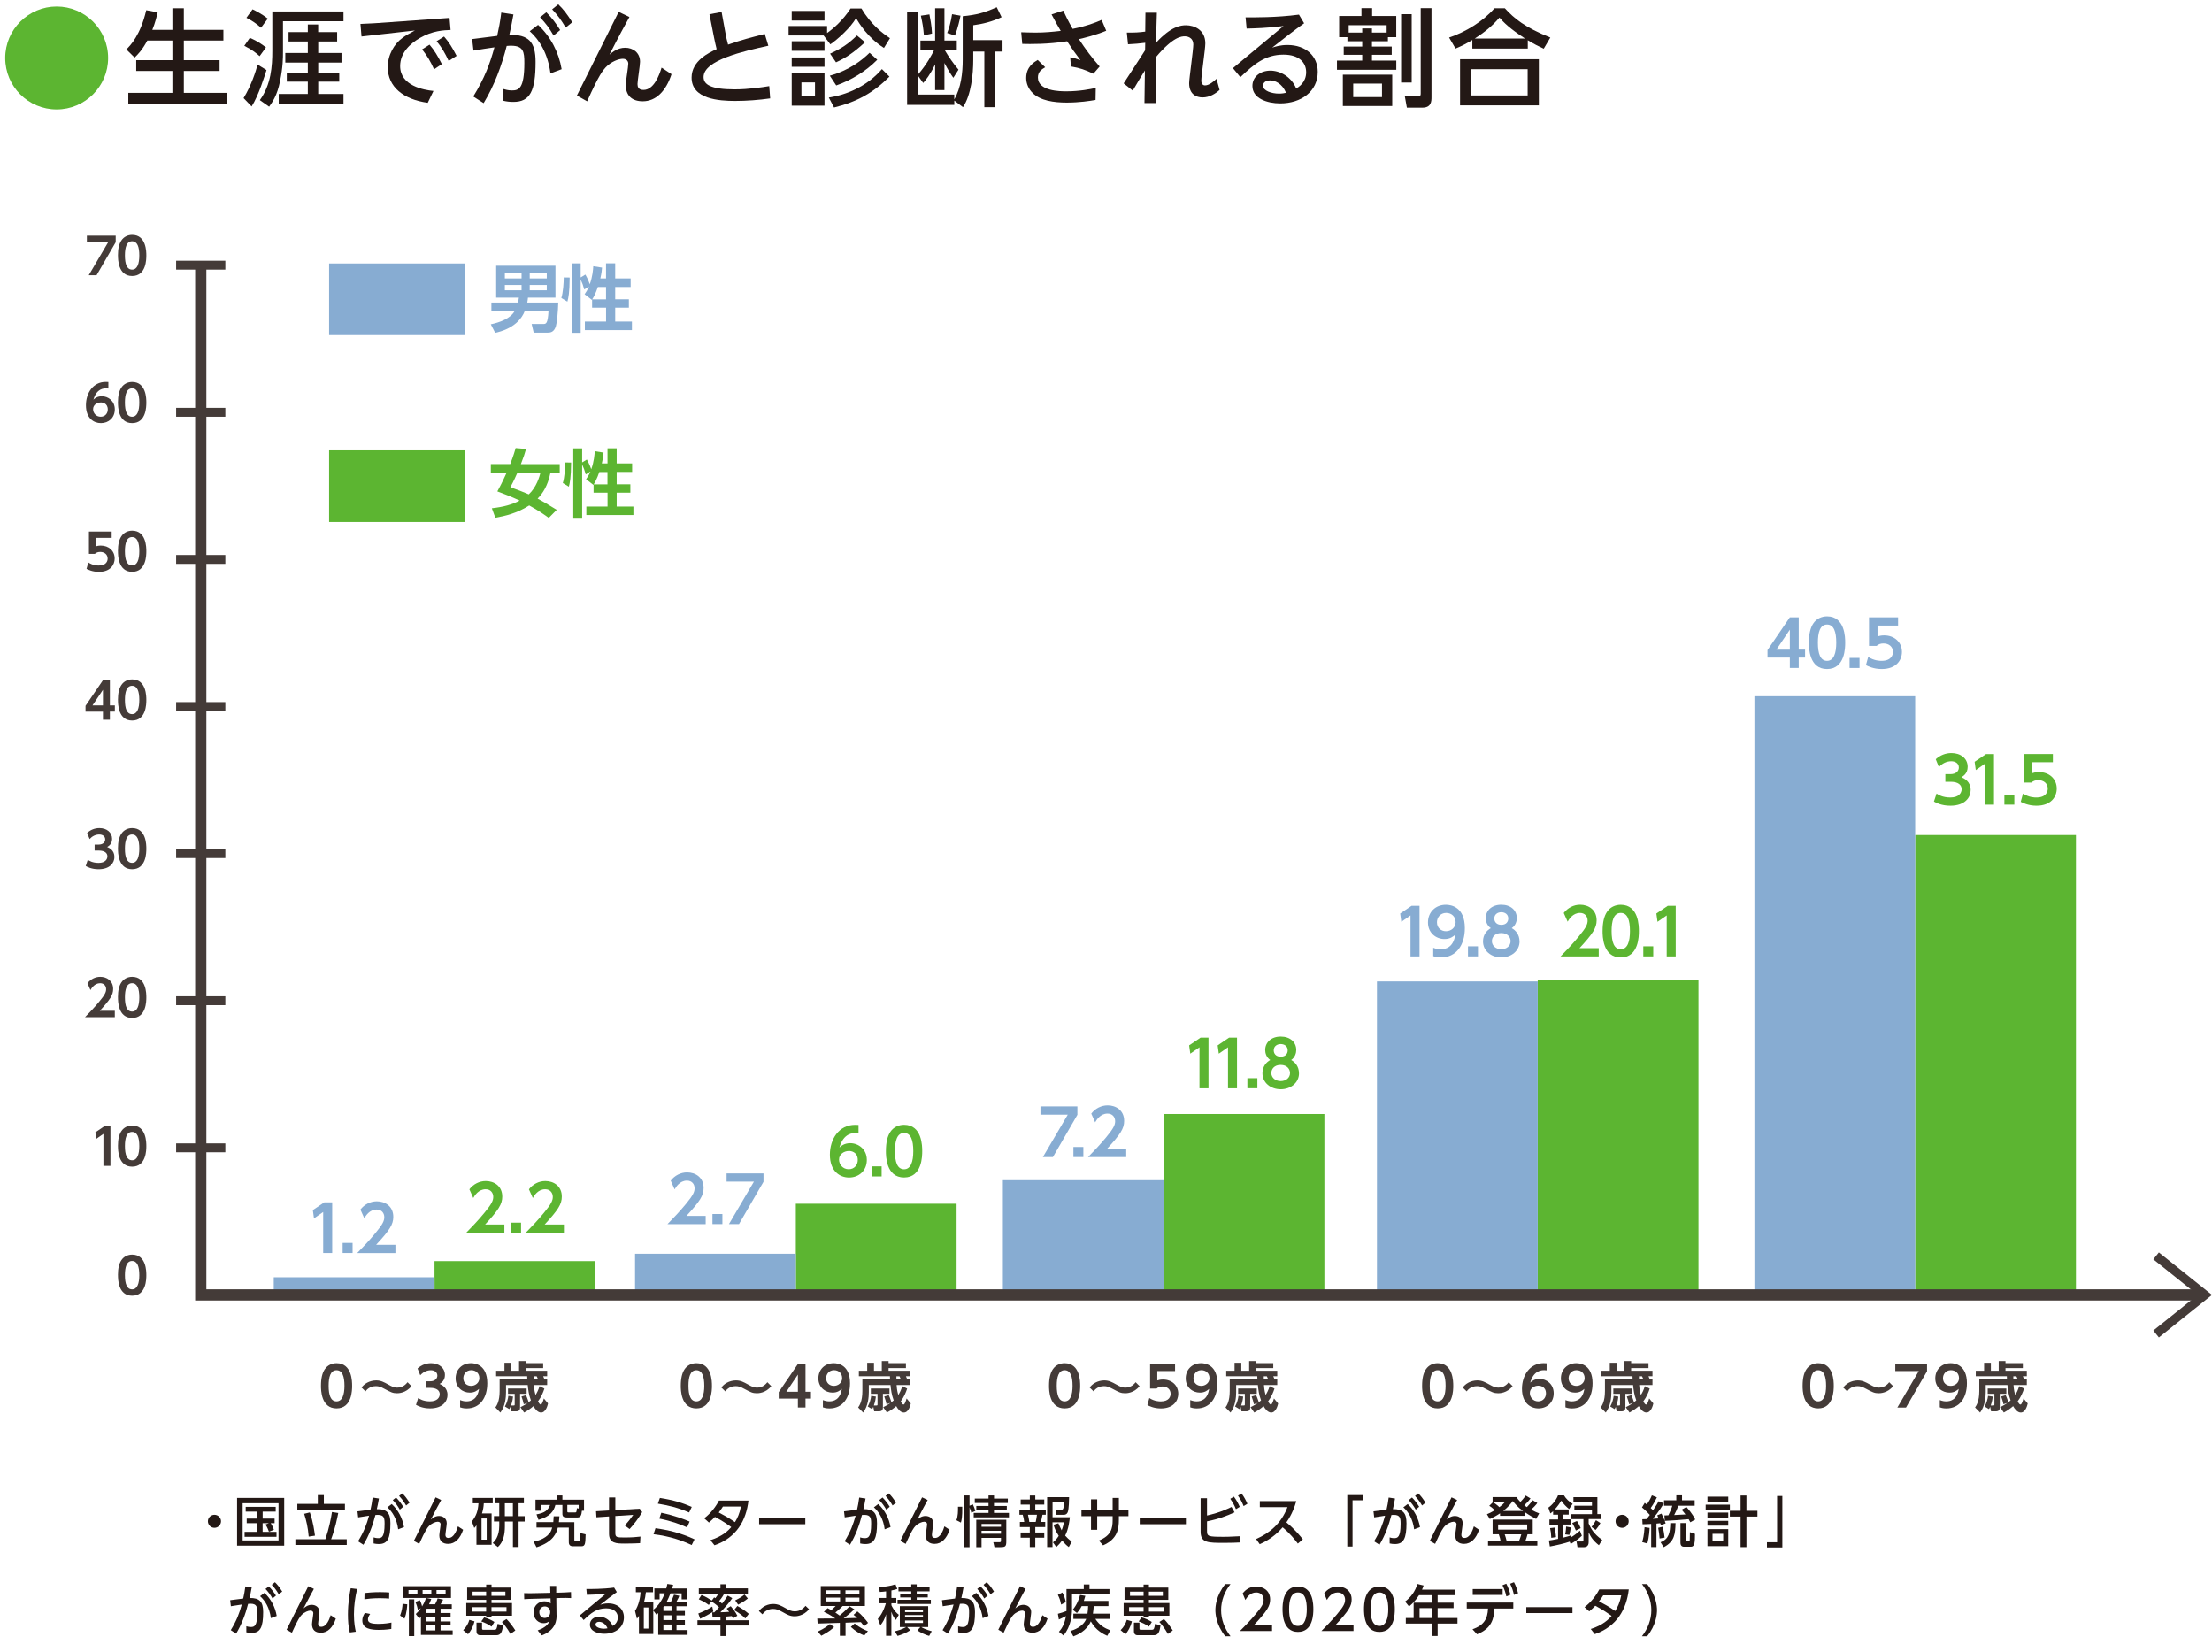 <?xml version="1.0" encoding="UTF-8"?><svg id="b" xmlns="http://www.w3.org/2000/svg" width="522.72" height="390.28" viewBox="0 0 522.72 390.28"><defs><style>.d{fill:#231815;}.e{stroke-width:2.1px;}.e,.f{fill:none;stroke:#443b38;stroke-miterlimit:10;}.g{fill:#87acd2;}.f{stroke-width:2.65px;}.h{fill:#443b38;}.i{fill:#5cb531;}</style></defs><g id="c"><path class="i" d="M25.55,13.7c0,6.71-5.45,12.16-12.16,12.16S1.23,20.44,1.23,13.7,6.73,1.54,13.39,1.54s12.16,5.4,12.16,12.16Z"/><path class="d" d="M34.81,9.58c-1.17,2.22-2.27,3.32-3,4.02l-1.95-1.92c1-1,3.32-3.37,4.7-9.27l2.7.5c-.22.95-.57,2.45-1.27,4.15h4.75V1.95h2.7v5.1h9.35v2.52h-9.35v4.65h8.45v2.55h-8.45v5.17h10.27v2.57h-23.39v-2.57h10.42v-5.17h-8.55v-2.55h8.55v-4.65h-5.92Z"/><path class="d" d="M62.98,16.55c-.4,1.25-1.87,6.05-3.52,8.6l-1.9-1.97c1.87-3.07,2.85-6.25,3.32-7.92l2.1,1.3ZM59.03,8.95c1.92.77,3.12,1.72,3.82,2.25l-1.5,2.07c-.8-.73-1.67-1.45-3.62-2.45l1.3-1.87ZM59.68,2.2c.75.35,2.3,1.15,3.6,2.2l-1.6,2.15c-1.23-1.07-1.97-1.57-3.45-2.35l1.45-2ZM64.35,2.7h16.82v2.32h-14.3v7.12c0,1.62,0,3.6-.7,7.07-.65,3.32-1.85,5-2.57,6l-2.2-1.55c2.67-3.65,2.95-8.05,2.95-11.65V2.7ZM79.67,7.58v2.22h-4.47v2.72h5.5v2.27h-5.5v2.35h4.97v2.15h-4.97v2.92h5.97v2.27h-15.3v-2.27h6.87v-2.92h-4.97v-2.15h4.97v-2.35h-5.32v-2.27h5.32v-2.72h-4.55v-2.22h4.55v-1.8h2.45v1.8h4.47Z"/><path class="d" d="M106.23,4.23l.25,2.85c-1.57.05-4.27.17-7.22,1.87-2.27,1.3-4.7,3.47-4.7,6.67,0,4.65,5.6,5.65,7.87,5.87l-1.35,2.8c-5.77-.8-9.45-3.77-9.45-8.42,0-2.9,1.52-5.5,3.45-6.9.8-.6,1.62-1.05,2.97-1.77l-12.62,1.42-.25-2.97c2.45-.1,4.12-.2,4.22-.22l16.82-1.2ZM101.5,10.55c1.17,1.37,1.92,2.65,2.92,4.6l-1.85,1.22c-.87-1.92-1.6-3.15-2.82-4.7l1.75-1.12ZM104.93,8.63c1.2,1.37,1.95,2.62,2.97,4.57l-1.87,1.2c-.95-2-1.57-3.07-2.85-4.67l1.75-1.1Z"/><path class="d" d="M118.91,21.02c.45.12,1.12.35,2.05.35,1.6,0,2.95-.37,2.95-6.52,0-2.55-.2-4.05-3.12-4.05-.12,0-.48,0-1.05.05-1.2,4.7-2.92,9.35-5.45,13.52l-2.45-1.57c2.67-4.32,3.95-7.77,5-11.62-2.22.32-2.72.4-4.95.77l-.32-2.72,5.92-.75c.42-1.92.67-3.15.97-5.52l2.87.45c-.45,2.47-.6,3.22-.97,4.82,4.55-.08,6.2,1.65,6.2,6.4,0,6.92-1.32,9.45-5.25,9.45-.85,0-1.57-.08-2.4-.28v-2.77ZM130.08,17.35c-.6-4.62-2.55-7.9-4.9-9.97l1.97-1.5c2.97,2.77,4.9,6.47,5.57,10.47l-2.65,1ZM129.1,2.9c1.45,1.45,2.32,2.7,3.27,4.2l-1.55,1.3c-1.05-1.82-1.8-2.82-3.2-4.32l1.47-1.17ZM131.93,1.03c1.3,1.25,2.1,2.35,3.3,4.22l-1.55,1.27c-1.1-1.85-1.77-2.77-3.2-4.32l1.45-1.17Z"/><path class="d" d="M148.75,4c-1,1.8-2.55,4.62-4.72,8.9.75-.62,1.92-1.62,3.72-1.62s3.5,1.12,3.5,3.32c0,.82-.6,4.5-.6,5.25,0,.62.17,1.4,1.42,1.4,2.4,0,3.7-3.37,4.27-5.27l2.35,1.55c-1.32,4-3.67,6.4-6.8,6.4-2.55,0-4.02-1.35-4.02-3.87,0-.8.6-4.3.6-5.02,0-.55-.38-1.15-1.3-1.15s-2.77.65-4.07,2.05c-.62.7-1.53,1.67-4.35,8l-2.42-1.37,9.87-19.77,2.55,1.22Z"/><path class="d" d="M181.58,10.8c-5.75,1.27-15.32,3.4-15.32,7.4,0,1.75,1.65,2.92,7.35,2.92,3.3,0,6.52-.5,8.17-.77l.22,2.9c-2.62.38-5.6.6-8.25.6-3.8,0-10.32-.4-10.32-5.52,0-3.97,4.15-5.92,5.92-6.72-.22-.88-.42-1.77-.6-2.67l-1.1-5.57,2.87-.55,1,5.47c.07.4.2,1.02.53,2.25,3-1.07,5.37-1.67,8.67-2.52l.85,2.8Z"/><path class="d" d="M203.56,2c2.3,3.82,4.9,5.8,6.75,7.02l-1.42,2.3c-3.85-2.42-5.9-5.85-6.6-7.07-1.15,2.2-4.5,5.17-6.07,6.22l-1.6-2.1h-8.27v-2.22h9.1v1.65c1.55-1.1,3.75-3.02,5.55-5.8h2.57ZM194.84,2.58v2.27h-7.75v-2.27h7.75ZM194.84,9.75v2.25h-7.75v-2.25h7.75ZM194.84,13.58v2.2h-7.75v-2.2h7.75ZM194.84,17.3v7.67h-7.75v-7.67h7.75ZM192.59,19.47h-3.2v3.32h3.2v-3.32ZM210.19,18.1c-3.72,3.75-7.62,5.97-13.1,7.3l-1.23-2.35c4.02-.6,8.95-2.55,12.55-6.72l1.77,1.77ZM207.31,14.12c-2.72,2.75-6.2,4.85-9.7,6.07l-1.52-2.3c4.67-1.3,7.67-3.72,9.4-5.42l1.82,1.65ZM204.41,9.98c-2.77,2.55-4.62,3.72-6.85,4.75l-1.4-2.05c2.8-1.3,4.25-2.27,6.35-4.3l1.9,1.6Z"/><path class="d" d="M227.52,3.83c3.25-.33,5.02-.8,8.02-2.12l1.15,2.35c-2.22,1.05-4.45,1.6-6.7,1.9v3.52h6.92v2.7h-1.8v13.15h-2.5v-13.15h-2.62v1.97c0,3.4-.5,8.32-2.43,11.17l-2.05-1.55v1.02h-11.15V2.78h2.47v14.95c2.27-2.6,3.45-4.97,3.9-5.87h-3.22v-2.27h3.47V1.95h2.2v7.62h2.92v2.27h-2.85c.95,1.62,2.03,3.17,3.25,4.62l-1.22,1.92c-.65-.92-1.2-1.77-2.1-3.5v6.4h-2.2v-6.07c-1.2,2.5-2.2,3.67-2.82,4.4l-1.33-1.87v4.6h8.67v1.15c1.6-2.7,2-6.32,2-9.32V3.83ZM218.33,8.35c-.17-1.97-.3-2.7-.72-4.65l2.02-.3c.17.85.53,2.65.62,4.52l-1.92.43ZM223.83,7.8c.4-1.02.85-2.47,1.15-4.45l2,.35c-.15.77-.62,2.95-1.32,4.7l-1.82-.6Z"/><path class="d" d="M258.39,17.42c-2.1-.98-3.07-1.32-5.32-1.72l-.17-2.15c.97.17,1.35.27,2.42.67-1.4-1.85-2.05-2.77-3.15-4.47-4.52.73-8.72.67-10.6.62l-.25-2.75c1.03.02,1.95.08,3.27.08,2.37,0,4.1-.18,6.07-.4-.72-1.22-1.07-1.82-2.17-3.9l2.77-.9c.35.77,1.15,2.47,2.22,4.32,3.25-.65,5.22-1.4,6.85-2.12l1.08,2.57c-2.62,1.07-5.3,1.72-6.45,1.97,1.47,2.25,3.07,4.45,4.9,6.47l-1.47,1.7ZM258.89,23.62c-1.35.23-3.77.62-6.82.62s-6.22-.45-8.05-2.27c-.97-.95-1.52-2.2-1.52-3.55,0-2.7,1.95-3.8,2.72-4.25l1.77,1.72c-.85.5-1.72,1.07-1.72,2.42,0,3.25,5.3,3.27,6.72,3.27,3.12,0,5.7-.52,6.95-.8l-.05,2.82Z"/><path class="d" d="M266.25,7.7c2.08.02,2.9-.05,4.38-.23l.05-4.47h2.7c-.1,2.27-.12,4.65-.17,7.07,3.55-3.87,5.87-4.1,7.05-4.1,1.95,0,4.57,1.07,4.57,4.27,0,1.4-.95,7.55-.95,8.82,0,1.07.72,1.12.88,1.12.9,0,1.95-.83,2.72-1.55l.72,2.62c-.95.87-2.35,1.77-4.02,1.77-1.47,0-3.17-.73-3.17-3.35,0-.65.27-2.67.5-4.6.25-1.95.48-4,.48-4.52,0-1.85-1.65-1.97-1.95-1.97-.85,0-2.77.05-6.87,4.9-.05,5.72-.05,6.35-.02,10.87h-2.7l.1-7.7c-.83,1.27-1.52,2.5-2.87,4.77l-2.15-1.72c1.72-2.6,3.47-5.37,5.07-7.82l.03-1.77c-1.6.2-2.27.25-4.07.35l-.28-2.77Z"/><path class="d" d="M291.36,16.1l11.95-9.95c-3.9.48-6.7.55-8.72.6l-.25-2.65c1.78,0,7.3.07,12.62-.65l1.22,2.05c-2.28,1.6-4.97,3.72-7.55,5.75.8-.25,1.9-.62,3.62-.62,4.35,0,7.15,2.62,7.15,6.35,0,4.65-3.95,7.45-8.87,7.45-3.1,0-6.57-1.17-6.57-4.12,0-2.22,1.92-3.62,4.25-3.62,2.2,0,4.9,1.35,6.1,4.22.55-.33,2.35-1.4,2.35-3.85,0-2.15-1.53-4.15-5.35-4.15-4.3,0-6.92,2.2-10.2,5.32l-1.75-2.12ZM300.16,19c-1.12,0-1.7.58-1.7,1.25,0,1.2,2.02,1.87,3.8,1.87.72,0,1.3-.12,1.65-.2-.97-2.27-2.67-2.92-3.75-2.92Z"/><path class="d" d="M327.98,9.75h-3.77v1.25h4.67v1.95h-4.67v1.37h5.75v2.17h-14.02v-2.17h5.97v-1.37h-4.37v-1.95h4.37v-1.25h-3.5v-.97h-1.95V3.78h5.27v-1.85h2.52v1.85h5.7v5h-1.97v.97ZM329,17.65v7.4h-11.67v-7.4h11.67ZM327.68,7.7v-1.75h-8.97v1.75h3.2v-.98h2.3v.98h3.47ZM326.58,19.75h-6.8v3.2h6.8v-3.2ZM333.6,3.35v16.15h-2.5V3.35h2.5ZM338.28,22.97c0,.92-.03,2.47-2.15,2.47h-3.67l-.48-2.67h3.03c.7,0,.72-.3.72-.73V1.93h2.55v21.04Z"/><path class="d" d="M364.8,11.5c-1.25-.57-2.15-1.02-3.77-2v1.97h-13.1v-2.02c-1.5.9-2.42,1.37-3.97,2.02l-1.52-2.6c3.92-1.3,8.07-3.87,10.72-6.92h2.45c2.22,2.42,4.7,4.5,10.75,6.92l-1.55,2.62ZM363.65,14v10.9h-18.62v-10.9h18.62ZM361,16.35h-13.35v6.2h13.35v-6.2ZM360.38,9.1c-3.75-2.45-5.02-3.8-6.05-4.95-1.67,2-3.6,3.52-5.82,4.95h11.87Z"/><rect class="i" x="85.35" y="98.83" width="16.93" height="32.1" transform="translate(208.7 21.07) rotate(90)"/><rect class="g" x="85.35" y="54.67" width="16.93" height="32.1" transform="translate(164.54 -23.09) rotate(90)"/><rect class="i" x="102.68" y="298" width="37.99" height="8"/><rect class="g" x="64.69" y="301.82" width="37.99" height="4.17"/><path class="g" d="M76.62,284.11h1.88v11.97h-2.13v-9.69l-2.17,1.51-.27-1.96,2.7-1.83Z"/><path class="g" d="M83.32,293.7v2.38h-2.35v-2.38h2.35Z"/><path class="g" d="M93.44,294.15v1.94h-9.03c1.32-1.35,2.76-2.83,4.27-4.67,1.81-2.17,2.13-2.97,2.13-3.81,0-.96-.63-1.8-1.8-1.8-1.73,0-2.64,1.57-2.92,2.07l-.92-2.06c.93-1.21,2.35-1.95,3.87-1.95,1.94,0,3.9,1.15,3.9,3.67,0,1.81-.87,3.15-4.05,6.6h4.54Z"/><path class="i" d="M119.19,289.36v1.94h-9.03c1.32-1.35,2.76-2.83,4.27-4.67,1.81-2.17,2.13-2.97,2.13-3.81,0-.96-.63-1.8-1.8-1.8-1.73,0-2.64,1.57-2.92,2.07l-.92-2.06c.93-1.21,2.35-1.95,3.87-1.95,1.94,0,3.9,1.15,3.9,3.67,0,1.81-.87,3.15-4.05,6.6h4.54Z"/><path class="i" d="M123.13,288.91v2.38h-2.35v-2.38h2.35Z"/><path class="i" d="M133.26,289.36v1.94h-9.03c1.32-1.35,2.76-2.83,4.27-4.67,1.81-2.17,2.13-2.97,2.13-3.81,0-.96-.63-1.8-1.8-1.8-1.73,0-2.64,1.57-2.92,2.07l-.92-2.06c.93-1.21,2.35-1.95,3.87-1.95,1.94,0,3.9,1.15,3.9,3.67,0,1.81-.87,3.15-4.05,6.6h4.54Z"/><rect class="i" x="188.06" y="284.44" width="37.99" height="21.55"/><rect class="g" x="150.07" y="296.26" width="37.99" height="9.73"/><path class="g" d="M166.76,287.32v1.94h-9.03c1.32-1.35,2.76-2.83,4.28-4.67,1.81-2.17,2.13-2.97,2.13-3.81,0-.96-.63-1.8-1.8-1.8-1.73,0-2.64,1.57-2.92,2.07l-.92-2.06c.93-1.21,2.35-1.95,3.87-1.95,1.94,0,3.9,1.15,3.9,3.67,0,1.81-.87,3.15-4.05,6.6h4.54Z"/><path class="g" d="M170.71,286.87v2.38h-2.35v-2.38h2.35Z"/><path class="g" d="M180.42,277.28v1.98l-5.79,9.99h-2.37l5.9-10.03h-6.46v-1.94h8.73Z"/><path class="i" d="M202.88,267.77c-.41-.03-.45-.04-.64-.04-.67,0-2.91,0-3.87,3.42.36-.33,1.14-1.02,2.55-1.02,1.91,0,3.92,1.41,3.92,3.96s-1.88,4.16-4.2,4.16c-2.16,0-4.53-1.46-4.53-5.4,0-3.65,2.11-7.05,5.98-7.05.32,0,.66.03.79.03v1.95ZM200.6,271.98c-1.1,0-2.33.72-2.33,2.02,0,1.15.88,2.29,2.29,2.29s2.14-1.1,2.14-2.17c0-2.01-1.71-2.15-2.11-2.15Z"/><path class="i" d="M208.34,275.61v2.38h-2.35v-2.38h2.35Z"/><path class="i" d="M209.35,272.01c0-2.11.38-3.51,1-4.48.76-1.2,2.04-1.74,3.29-1.74,4.29,0,4.29,5.13,4.29,6.22s0,6.23-4.29,6.23-4.29-5.13-4.29-6.23ZM215.82,272.01c0-2.58-.58-4.29-2.17-4.29-1.7,0-2.17,1.92-2.17,4.29,0,2.6.58,4.29,2.17,4.29s2.17-1.83,2.17-4.29Z"/><rect class="i" x="274.98" y="263.24" width="37.99" height="42.76"/><rect class="g" x="236.99" y="278.88" width="37.99" height="27.11"/><path class="g" d="M254.6,261.45v1.98l-5.79,9.99h-2.37l5.89-10.03h-6.46v-1.94h8.73Z"/><path class="g" d="M256.01,271.03v2.38h-2.35v-2.38h2.35Z"/><path class="g" d="M266.14,271.48v1.94h-9.03c1.32-1.35,2.76-2.83,4.28-4.67,1.81-2.17,2.13-2.97,2.13-3.81,0-.96-.63-1.8-1.8-1.8-1.73,0-2.64,1.57-2.92,2.07l-.92-2.06c.93-1.21,2.35-1.95,3.87-1.95,1.94,0,3.9,1.15,3.9,3.67,0,1.81-.87,3.15-4.05,6.6h4.54Z"/><path class="i" d="M283.7,245.19h1.88v11.97h-2.13v-9.69l-2.17,1.51-.27-1.96,2.7-1.83Z"/><path class="i" d="M290.44,245.19h1.88v11.97h-2.13v-9.69l-2.17,1.51-.27-1.96,2.7-1.83Z"/><path class="i" d="M297.13,254.77v2.38h-2.36v-2.38h2.36Z"/><path class="i" d="M306.97,253.6c0,2.26-1.96,3.79-4.32,3.79s-4.32-1.53-4.32-3.79c0-1.64.99-2.66,1.85-3.12-.95-.65-1.2-1.67-1.2-2.37,0-1.79,1.42-3.17,3.67-3.17s3.67,1.33,3.67,3.17c0,.7-.27,1.72-1.2,2.37.86.46,1.84,1.48,1.84,3.12ZM304.85,253.54c0-.85-.65-1.9-2.21-1.9s-2.21,1.02-2.21,1.9c0,1.08.93,1.92,2.21,1.92s2.21-.81,2.21-1.92ZM304.3,248.19c0-.98-.78-1.48-1.65-1.48s-1.65.51-1.65,1.48c0,.72.46,1.5,1.65,1.5s1.65-.75,1.65-1.5Z"/><rect class="i" x="363.38" y="231.65" width="37.99" height="74.35"/><rect class="g" x="325.39" y="231.91" width="37.99" height="75.08"/><path class="g" d="M333.57,214.03h1.88v11.97h-2.13v-9.69l-2.17,1.51-.27-1.96,2.7-1.83Z"/><path class="g" d="M338.7,223.96c.72.29,1.27.35,1.74.35,1.21,0,3.02-.45,3.46-3.44-.5.42-1.18,1.02-2.55,1.02-2.02,0-3.9-1.46-3.9-3.92s1.79-4.18,4.24-4.18c1.22,0,4.47.51,4.47,5.52,0,3.96-1.98,6.93-5.67,6.93-.95,0-1.53-.21-1.8-.3v-1.98ZM341.7,220.04c1.17,0,2.28-.83,2.28-2.13s-.95-2.19-2.23-2.19c-1.41,0-2.18,1.12-2.18,2.2,0,1.35.99,2.12,2.13,2.12Z"/><path class="g" d="M349.26,223.61v2.38h-2.36v-2.38h2.36Z"/><path class="g" d="M359.09,222.44c0,2.26-1.96,3.79-4.32,3.79s-4.32-1.53-4.32-3.79c0-1.64.99-2.66,1.85-3.12-.95-.65-1.2-1.67-1.2-2.37,0-1.79,1.42-3.17,3.67-3.17s3.67,1.33,3.67,3.17c0,.7-.27,1.72-1.2,2.37.86.46,1.84,1.48,1.84,3.12ZM356.97,222.38c0-.85-.65-1.9-2.21-1.9s-2.21,1.02-2.21,1.9c0,1.08.93,1.92,2.21,1.92s2.21-.81,2.21-1.92ZM356.42,217.03c0-.98-.78-1.48-1.65-1.48s-1.65.51-1.65,1.48c0,.72.46,1.5,1.65,1.5s1.65-.75,1.65-1.5Z"/><path class="i" d="M377.8,224.06v1.94h-9.03c1.32-1.35,2.76-2.83,4.27-4.67,1.82-2.17,2.13-2.97,2.13-3.81,0-.96-.63-1.8-1.8-1.8-1.72,0-2.64,1.57-2.92,2.07l-.92-2.06c.93-1.21,2.36-1.95,3.87-1.95,1.93,0,3.9,1.15,3.9,3.67,0,1.81-.87,3.15-4.05,6.6h4.54Z"/><path class="i" d="M378.71,220.01c0-2.11.38-3.51,1-4.48.76-1.2,2.04-1.74,3.29-1.74,4.29,0,4.29,5.13,4.29,6.22s0,6.23-4.29,6.23-4.29-5.13-4.29-6.23ZM385.18,220.01c0-2.58-.58-4.29-2.17-4.29-1.7,0-2.17,1.92-2.17,4.29,0,2.6.58,4.29,2.17,4.29s2.17-1.83,2.17-4.29Z"/><path class="i" d="M390.68,223.61v2.38h-2.35v-2.38h2.35Z"/><path class="i" d="M394.11,214.03h1.88v11.97h-2.13v-9.69l-2.17,1.51-.27-1.96,2.7-1.83Z"/><rect class="i" x="452.58" y="197.32" width="37.99" height="108.67"/><rect class="g" x="414.59" y="164.52" width="37.99" height="141.47"/><path class="g" d="M422.96,157.84v-2.46h-5.28v-1.77l5.28-7.74h2.1v7.63h1.5v1.88h-1.5v2.46h-2.1ZM419.78,153.51h3.18v-4.72l-3.18,4.72Z"/><path class="g" d="M427.46,151.86c0-2.11.38-3.51,1-4.48.76-1.2,2.04-1.74,3.29-1.74,4.29,0,4.29,5.13,4.29,6.22s0,6.23-4.29,6.23-4.29-5.13-4.29-6.23ZM433.93,151.86c0-2.58-.58-4.29-2.17-4.29-1.7,0-2.17,1.92-2.17,4.29,0,2.6.58,4.29,2.17,4.29s2.17-1.83,2.17-4.29Z"/><path class="g" d="M439.43,155.46v2.38h-2.35v-2.38h2.35Z"/><path class="g" d="M448.55,147.81h-4.87v2.58c.34-.1.81-.25,1.56-.25,2.43,0,4.21,1.6,4.21,3.9,0,1.91-1.3,4.05-4.79,4.05-1.98,0-3.3-.71-3.72-.92l.54-1.95c1.41.93,2.79.93,3.15.93,2.35,0,2.7-1.44,2.7-2.1,0-1.26-.99-2.01-2.25-2.01-.6,0-1.2.17-1.62.58h-1.79v-6.75h6.87v1.94Z"/><path class="i" d="M457.63,187.51c.39.27,1.41.94,3.25.94,2.02,0,2.68-1.08,2.68-1.98,0-.96-.78-1.74-2.58-1.74h-1.27v-1.8h1.18c1.5,0,2.01-.87,2.01-1.57,0-1.05-.94-1.48-1.78-1.48-1.19,0-2.18.55-2.93,1.38l-.75-1.86c1.05-.95,2.31-1.46,3.72-1.46,2.16,0,3.82,1.27,3.82,3.25,0,1.59-1.05,2.21-1.48,2.46.64.28,2.19.98,2.19,3.03,0,1.69-1.27,3.71-4.81,3.71-2.1,0-3.39-.72-3.87-.98l.62-1.9Z"/><path class="i" d="M469.32,178.18h1.88v11.97h-2.13v-9.69l-2.17,1.51-.27-1.96,2.7-1.83Z"/><path class="i" d="M476.01,187.76v2.38h-2.35v-2.38h2.35Z"/><path class="i" d="M485.14,180.11h-4.88v2.58c.34-.1.81-.25,1.56-.25,2.43,0,4.21,1.6,4.21,3.9,0,1.91-1.31,4.05-4.79,4.05-1.98,0-3.3-.71-3.72-.92l.54-1.95c1.41.93,2.79.93,3.15.93,2.36,0,2.7-1.44,2.7-2.1,0-1.26-.99-2.01-2.25-2.01-.6,0-1.2.17-1.62.58h-1.79v-6.75h6.87v1.94Z"/><path class="h" d="M75.85,327.46c0-1.82.32-3.01.86-3.85.66-1.03,1.75-1.49,2.82-1.49,3.68,0,3.68,4.4,3.68,5.34s0,5.34-3.68,5.34-3.68-4.4-3.68-5.34ZM81.4,327.46c0-2.21-.5-3.68-1.87-3.68-1.46,0-1.87,1.65-1.87,3.68,0,2.23.5,3.68,1.87,3.68s1.87-1.57,1.87-3.68Z"/><path class="h" d="M97.24,327.53c-1.33,1.69-3.14,1.69-3.43,1.69-1.02,0-1.48-.26-2.88-1-.99-.54-1.47-.68-2.1-.68-1.53,0-2.24.94-2.46,1.24l-.93-.91c.24-.31.62-.77,1.34-1.15.59-.31,1.33-.53,2.1-.53,1.11,0,1.85.41,2.81.94.91.5,1.39.76,2.15.76,1.43,0,2.16-.89,2.47-1.27l.93.93Z"/><path class="h" d="M98.81,330.33c.33.23,1.21.81,2.79.81,1.74,0,2.31-.93,2.31-1.7,0-.82-.67-1.49-2.22-1.49h-1.09v-1.55h1.02c1.29,0,1.73-.75,1.73-1.35,0-.9-.81-1.27-1.53-1.27-1.02,0-1.87.48-2.51,1.19l-.64-1.6c.9-.81,1.98-1.25,3.19-1.25,1.85,0,3.28,1.09,3.28,2.79,0,1.37-.9,1.89-1.27,2.11.55.24,1.88.84,1.88,2.6,0,1.46-1.09,3.18-4.13,3.18-1.8,0-2.91-.62-3.32-.84l.53-1.64Z"/><path class="h" d="M108.74,330.84c.62.24,1.09.3,1.49.3,1.04,0,2.59-.39,2.98-2.95-.42.36-1.02.88-2.19.88-1.74,0-3.35-1.25-3.35-3.36s1.53-3.59,3.64-3.59c1.04,0,3.84.44,3.84,4.74,0,3.4-1.7,5.95-4.87,5.95-.81,0-1.31-.18-1.55-.26v-1.7ZM111.32,327.48c1,0,1.96-.71,1.96-1.83s-.81-1.88-1.92-1.88c-1.21,0-1.87.97-1.87,1.89,0,1.16.85,1.82,1.83,1.82Z"/><path class="h" d="M129.5,331.63c-.08.39-.49,2.15-1.64,2.15-.82,0-1.46-.9-1.8-1.51-.7.6-1.31,1.02-2.2,1.51l-.88-1.26c.41-.21,1-.5,1.74-1.02l-.95.32c-.1-.53-.3-1.22-.54-1.83l1.07-.31c.28.57.59,1.55.63,1.66.13-.1.28-.22.53-.43-.53-1.43-.63-2.49-.75-3.63h-5.13v1.67c0,1.2-.17,3.31-1.33,4.84l-1.18-1.21c.3-.44,1-1.42,1-3.88v-2.79h6.54c0-.09-.03-.59-.03-.71h-7.34v-1.29h1.97v-1.88h1.6v1.88h1.85v-2.29h1.6v.49h4.1v1.17h-4.1v.63h5.04v1.29h-.94c.12.26.23.57.3.71h.64v1.37h-3.14c.08,1.21.27,1.94.39,2.36.35-.55.63-1.08.95-2.09l1.15.57c-.3.91-.71,1.94-1.51,3.01.12.24.37.76.66.76.31,0,.59-.99.72-1.44l.98,1.17ZM121.24,330.01c-.04.37-.12,1.11-.48,2.1h.61c.21,0,.26-.03.26-.26v-2.5h-1.58v-1.25h4.4v1.25h-1.55v3.12c0,.44-.01,1.03-.95,1.03h-1.11l-.21-1.06c-.1.22-.15.31-.28.53l-1.03-.62c.45-.8.73-1.78.81-2.52l1.11.18ZM126.1,325.21c0,.1.01.61.01.71h1.04c-.14-.32-.3-.63-.32-.71h-.73Z"/><path class="h" d="M160.88,327.46c0-1.82.32-3.01.86-3.85.66-1.03,1.75-1.49,2.82-1.49,3.68,0,3.68,4.4,3.68,5.34s0,5.34-3.68,5.34-3.68-4.4-3.68-5.34ZM166.43,327.46c0-2.21-.5-3.68-1.87-3.68-1.46,0-1.87,1.65-1.87,3.68,0,2.23.5,3.68,1.87,3.68s1.87-1.57,1.87-3.68Z"/><path class="h" d="M182.27,327.53c-1.33,1.69-3.14,1.69-3.43,1.69-1.02,0-1.48-.26-2.88-1-.99-.54-1.47-.68-2.1-.68-1.53,0-2.24.94-2.46,1.24l-.93-.91c.24-.31.62-.77,1.34-1.15.59-.31,1.33-.53,2.1-.53,1.11,0,1.85.41,2.81.94.91.5,1.39.76,2.15.76,1.43,0,2.16-.89,2.47-1.27l.93.93Z"/><path class="h" d="M188.55,332.59v-2.11h-4.53v-1.52l4.53-6.65h1.8v6.56h1.29v1.61h-1.29v2.11h-1.8ZM185.82,328.87h2.73v-4.06l-2.73,4.06Z"/><path class="h" d="M194.47,330.84c.62.24,1.09.3,1.49.3,1.04,0,2.59-.39,2.97-2.95-.42.36-1.02.88-2.19.88-1.74,0-3.35-1.25-3.35-3.36s1.53-3.59,3.64-3.59c1.04,0,3.84.44,3.84,4.74,0,3.4-1.7,5.95-4.87,5.95-.81,0-1.31-.18-1.54-.26v-1.7ZM197.05,327.48c1,0,1.96-.71,1.96-1.83s-.81-1.88-1.92-1.88c-1.21,0-1.87.97-1.87,1.89,0,1.16.85,1.82,1.83,1.82Z"/><path class="h" d="M215.23,331.63c-.08.39-.49,2.15-1.64,2.15-.82,0-1.46-.9-1.8-1.51-.7.6-1.31,1.02-2.2,1.51l-.88-1.26c.41-.21,1-.5,1.74-1.02l-.95.32c-.1-.53-.3-1.22-.54-1.83l1.07-.31c.28.57.59,1.55.63,1.66.13-.1.28-.22.53-.43-.53-1.43-.63-2.49-.75-3.63h-5.13v1.67c0,1.2-.17,3.31-1.33,4.84l-1.19-1.21c.3-.44,1-1.42,1-3.88v-2.79h6.54c0-.09-.03-.59-.03-.71h-7.34v-1.29h1.97v-1.88h1.6v1.88h1.85v-2.29h1.6v.49h4.1v1.17h-4.1v.63h5.04v1.29h-.94c.12.26.23.57.3.71h.64v1.37h-3.14c.08,1.21.27,1.94.39,2.36.35-.55.63-1.08.95-2.09l1.15.57c-.3.91-.71,1.94-1.51,3.01.12.24.37.76.66.76.31,0,.59-.99.72-1.44l.98,1.17ZM206.98,330.01c-.04.37-.12,1.11-.48,2.1h.61c.21,0,.26-.03.26-.26v-2.5h-1.58v-1.25h4.4v1.25h-1.55v3.12c0,.44-.01,1.03-.95,1.03h-1.11l-.21-1.06c-.1.22-.15.31-.28.53l-1.03-.62c.45-.8.73-1.78.81-2.52l1.11.18ZM211.83,325.21c0,.1.01.61.01.71h1.04c-.14-.32-.3-.63-.32-.71h-.73Z"/><path class="h" d="M247.9,327.46c0-1.82.32-3.01.86-3.85.66-1.03,1.75-1.49,2.82-1.49,3.68,0,3.68,4.4,3.68,5.34s0,5.34-3.68,5.34-3.68-4.4-3.68-5.34ZM253.46,327.46c0-2.21-.5-3.68-1.87-3.68-1.46,0-1.87,1.65-1.87,3.68,0,2.23.5,3.68,1.87,3.68s1.87-1.57,1.87-3.68Z"/><path class="h" d="M269.3,327.53c-1.33,1.69-3.14,1.69-3.43,1.69-1.02,0-1.48-.26-2.88-1-.99-.54-1.47-.68-2.1-.68-1.53,0-2.24.94-2.46,1.24l-.93-.91c.24-.31.62-.77,1.34-1.15.59-.31,1.33-.53,2.1-.53,1.11,0,1.85.41,2.81.94.91.5,1.39.76,2.15.76,1.43,0,2.16-.89,2.47-1.27l.93.93Z"/><path class="h" d="M277.67,323.98h-4.19v2.22c.3-.09.7-.22,1.34-.22,2.09,0,3.62,1.38,3.62,3.35,0,1.64-1.12,3.48-4.11,3.48-1.7,0-2.83-.61-3.19-.79l.46-1.67c1.21.8,2.4.8,2.71.8,2.02,0,2.32-1.24,2.32-1.8,0-1.08-.85-1.73-1.93-1.73-.51,0-1.03.14-1.39.5h-1.53v-5.8h5.9v1.66Z"/><path class="h" d="M281.28,330.84c.62.24,1.09.3,1.49.3,1.04,0,2.59-.39,2.97-2.95-.42.36-1.02.88-2.19.88-1.74,0-3.35-1.25-3.35-3.36s1.53-3.59,3.64-3.59c1.04,0,3.84.44,3.84,4.74,0,3.4-1.7,5.95-4.87,5.95-.81,0-1.31-.18-1.54-.26v-1.7ZM283.86,327.48c1,0,1.96-.71,1.96-1.83s-.81-1.88-1.92-1.88c-1.21,0-1.87.97-1.87,1.89,0,1.16.85,1.82,1.83,1.82Z"/><path class="h" d="M302.04,331.63c-.08.39-.49,2.15-1.64,2.15-.82,0-1.46-.9-1.8-1.51-.7.6-1.31,1.02-2.2,1.51l-.88-1.26c.41-.21,1-.5,1.74-1.02l-.95.32c-.1-.53-.3-1.22-.54-1.83l1.07-.31c.28.57.59,1.55.63,1.66.13-.1.28-.22.53-.43-.53-1.43-.63-2.49-.75-3.63h-5.13v1.67c0,1.2-.17,3.31-1.33,4.84l-1.19-1.21c.3-.44,1-1.42,1-3.88v-2.79h6.54c0-.09-.03-.59-.03-.71h-7.34v-1.29h1.97v-1.88h1.6v1.88h1.85v-2.29h1.6v.49h4.1v1.17h-4.1v.63h5.04v1.29h-.94c.12.26.23.57.3.71h.64v1.37h-3.14c.08,1.21.27,1.94.39,2.36.35-.55.63-1.08.95-2.09l1.15.57c-.3.91-.71,1.94-1.51,3.01.12.24.37.76.66.76.31,0,.59-.99.72-1.44l.98,1.17ZM293.78,330.01c-.04.37-.12,1.11-.48,2.1h.61c.21,0,.26-.03.26-.26v-2.5h-1.58v-1.25h4.4v1.25h-1.55v3.12c0,.44-.01,1.03-.95,1.03h-1.11l-.21-1.06c-.1.22-.15.31-.28.53l-1.03-.62c.45-.8.73-1.78.81-2.52l1.11.18ZM298.64,325.21c0,.1.01.61.01.71h1.04c-.14-.32-.3-.63-.32-.71h-.73Z"/><path class="h" d="M336.06,327.46c0-1.82.32-3.01.86-3.85.66-1.03,1.75-1.49,2.82-1.49,3.68,0,3.68,4.4,3.68,5.34s0,5.34-3.68,5.34-3.68-4.4-3.68-5.34ZM341.61,327.46c0-2.21-.5-3.68-1.87-3.68-1.46,0-1.87,1.65-1.87,3.68,0,2.23.5,3.68,1.87,3.68s1.87-1.57,1.87-3.68Z"/><path class="h" d="M357.46,327.53c-1.33,1.69-3.14,1.69-3.43,1.69-1.02,0-1.48-.26-2.88-1-.99-.54-1.47-.68-2.1-.68-1.53,0-2.24.94-2.46,1.24l-.93-.91c.24-.31.62-.77,1.34-1.15.59-.31,1.33-.53,2.1-.53,1.11,0,1.85.41,2.81.94.91.5,1.39.76,2.15.76,1.43,0,2.16-.89,2.47-1.27l.93.93Z"/><path class="h" d="M365.48,323.81c-.35-.03-.39-.04-.55-.04-.58,0-2.5,0-3.32,2.94.31-.28.98-.88,2.19-.88,1.64,0,3.36,1.21,3.36,3.4s-1.61,3.57-3.61,3.57c-1.85,0-3.89-1.25-3.89-4.64,0-3.13,1.82-6.05,5.14-6.05.27,0,.57.03.68.03v1.67ZM363.52,327.43c-.94,0-2,.62-2,1.74,0,.99.76,1.97,1.97,1.97s1.84-.94,1.84-1.87c0-1.73-1.47-1.84-1.82-1.84Z"/><path class="h" d="M369.94,330.84c.62.24,1.09.3,1.49.3,1.04,0,2.59-.39,2.97-2.95-.42.36-1.02.88-2.19.88-1.74,0-3.35-1.25-3.35-3.36s1.53-3.59,3.64-3.59c1.04,0,3.84.44,3.84,4.74,0,3.4-1.7,5.95-4.87,5.95-.81,0-1.31-.18-1.54-.26v-1.7ZM372.51,327.48c1,0,1.96-.71,1.96-1.83s-.81-1.88-1.92-1.88c-1.21,0-1.87.97-1.87,1.89,0,1.16.85,1.82,1.83,1.82Z"/><path class="h" d="M390.7,331.63c-.08.39-.49,2.15-1.63,2.15-.82,0-1.46-.9-1.8-1.51-.7.6-1.31,1.02-2.2,1.51l-.88-1.26c.41-.21,1-.5,1.74-1.02l-.95.32c-.1-.53-.3-1.22-.54-1.83l1.07-.31c.28.57.59,1.55.63,1.66.13-.1.28-.22.53-.43-.53-1.43-.63-2.49-.75-3.63h-5.13v1.67c0,1.2-.17,3.31-1.33,4.84l-1.19-1.21c.3-.44,1-1.42,1-3.88v-2.79h6.54c0-.09-.03-.59-.03-.71h-7.34v-1.29h1.97v-1.88h1.6v1.88h1.85v-2.29h1.6v.49h4.1v1.17h-4.1v.63h5.04v1.29h-.94c.12.26.23.57.3.71h.64v1.37h-3.14c.08,1.21.27,1.94.39,2.36.35-.55.63-1.08.95-2.09l1.15.57c-.3.91-.71,1.94-1.51,3.01.12.24.37.76.66.76.31,0,.59-.99.72-1.44l.98,1.17ZM382.44,330.01c-.04.37-.12,1.11-.48,2.1h.61c.21,0,.26-.03.26-.26v-2.5h-1.58v-1.25h4.4v1.25h-1.55v3.12c0,.44-.01,1.03-.95,1.03h-1.11l-.21-1.06c-.1.22-.15.31-.28.53l-1.03-.62c.45-.8.73-1.78.81-2.52l1.11.18ZM387.3,325.21c0,.1.01.61.01.71h1.04c-.14-.32-.3-.63-.32-.71h-.73Z"/><path class="h" d="M425.98,327.46c0-1.82.32-3.01.86-3.85.66-1.03,1.75-1.49,2.82-1.49,3.68,0,3.68,4.4,3.68,5.34s0,5.34-3.68,5.34-3.68-4.4-3.68-5.34ZM431.53,327.46c0-2.21-.5-3.68-1.87-3.68-1.46,0-1.87,1.65-1.87,3.68,0,2.23.5,3.68,1.87,3.68s1.87-1.57,1.87-3.68Z"/><path class="h" d="M447.38,327.53c-1.33,1.69-3.14,1.69-3.43,1.69-1.02,0-1.48-.26-2.88-1-.99-.54-1.47-.68-2.1-.68-1.53,0-2.24.94-2.46,1.24l-.93-.91c.24-.31.62-.77,1.34-1.15.59-.31,1.33-.53,2.1-.53,1.11,0,1.85.41,2.81.94.91.5,1.39.76,2.15.76,1.43,0,2.16-.89,2.47-1.27l.93.93Z"/><path class="h" d="M455.38,322.32v1.7l-4.97,8.58h-2.04l5.06-8.62h-5.55v-1.66h7.5Z"/><path class="h" d="M458.41,330.84c.62.24,1.09.3,1.49.3,1.04,0,2.59-.39,2.97-2.95-.42.36-1.02.88-2.19.88-1.74,0-3.35-1.25-3.35-3.36s1.53-3.59,3.64-3.59c1.04,0,3.84.44,3.84,4.74,0,3.4-1.7,5.95-4.87,5.95-.81,0-1.31-.18-1.54-.26v-1.7ZM460.98,327.48c1,0,1.96-.71,1.96-1.83s-.81-1.88-1.92-1.88c-1.21,0-1.87.97-1.87,1.89,0,1.16.85,1.82,1.83,1.82Z"/><path class="h" d="M479.17,331.63c-.08.39-.49,2.15-1.64,2.15-.82,0-1.46-.9-1.8-1.51-.7.6-1.31,1.02-2.2,1.51l-.88-1.26c.41-.21,1-.5,1.74-1.02l-.95.32c-.1-.53-.3-1.22-.54-1.83l1.07-.31c.28.57.59,1.55.63,1.66.13-.1.28-.22.53-.43-.53-1.43-.63-2.49-.75-3.63h-5.13v1.67c0,1.2-.17,3.31-1.33,4.84l-1.19-1.21c.3-.44,1-1.42,1-3.88v-2.79h6.54c0-.09-.03-.59-.03-.71h-7.34v-1.29h1.97v-1.88h1.6v1.88h1.85v-2.29h1.6v.49h4.1v1.17h-4.1v.63h5.04v1.29h-.94c.12.26.23.57.3.71h.64v1.37h-3.14c.08,1.21.27,1.94.39,2.36.35-.55.63-1.08.95-2.09l1.15.57c-.3.91-.71,1.94-1.51,3.01.12.24.37.76.66.76.31,0,.59-.99.72-1.44l.98,1.17ZM470.91,330.01c-.04.37-.12,1.11-.48,2.1h.61c.21,0,.26-.03.26-.26v-2.5h-1.58v-1.25h4.4v1.25h-1.55v3.12c0,.44-.01,1.03-.95,1.03h-1.11l-.21-1.06c-.1.22-.15.31-.28.53l-1.03-.62c.45-.8.73-1.78.81-2.52l1.11.18ZM475.77,325.21c0,.1.01.61.01.71h1.04c-.14-.32-.3-.63-.32-.71h-.73Z"/><polyline class="f" points="521.04 305.99 47.44 305.99 47.44 62.66"/><polyline class="e" points="509.51 315.22 521.04 305.99 509.51 296.76"/><line class="e" x1="41.62" y1="271.23" x2="53.25" y2="271.23"/><line class="e" x1="41.62" y1="236.47" x2="53.25" y2="236.47"/><line class="e" x1="41.62" y1="201.71" x2="53.25" y2="201.71"/><line class="e" x1="41.62" y1="166.95" x2="53.25" y2="166.95"/><line class="e" x1="41.62" y1="132.19" x2="53.25" y2="132.19"/><line class="e" x1="41.62" y1="97.42" x2="53.25" y2="97.42"/><path class="h" d="M24.64,266.15h1.46v9.35h-1.66v-7.57l-1.7,1.18-.21-1.54,2.11-1.43Z"/><path class="h" d="M27.87,270.82c0-1.65.29-2.74.79-3.5.6-.94,1.59-1.36,2.57-1.36,3.35,0,3.35,4.01,3.35,4.86s0,4.86-3.35,4.86-3.35-4.01-3.35-4.86ZM32.92,270.82c0-2.02-.46-3.35-1.7-3.35-1.32,0-1.7,1.5-1.7,3.35,0,2.03.46,3.35,1.7,3.35s1.7-1.43,1.7-3.35Z"/><path class="h" d="M27.87,301.32c0-1.65.29-2.74.79-3.5.6-.94,1.59-1.36,2.57-1.36,3.35,0,3.35,4.01,3.35,4.86s0,4.86-3.35,4.86-3.35-4.01-3.35-4.86ZM32.92,301.32c0-2.02-.46-3.35-1.7-3.35-1.32,0-1.7,1.5-1.7,3.35,0,2.03.46,3.35,1.7,3.35s1.7-1.43,1.7-3.35Z"/><path class="h" d="M27.13,238.85v1.51h-7.05c1.03-1.05,2.16-2.21,3.34-3.64,1.42-1.7,1.66-2.32,1.66-2.98,0-.75-.49-1.41-1.41-1.41-1.35,0-2.06,1.23-2.29,1.62l-.71-1.61c.73-.95,1.84-1.52,3.02-1.52,1.51,0,3.05.9,3.05,2.87,0,1.42-.68,2.46-3.16,5.16h3.55Z"/><path class="h" d="M27.87,235.68c0-1.65.29-2.74.79-3.5.6-.94,1.59-1.36,2.57-1.36,3.35,0,3.35,4.01,3.35,4.86s0,4.86-3.35,4.86-3.35-4.01-3.35-4.86ZM32.92,235.68c0-2.02-.46-3.35-1.7-3.35-1.32,0-1.7,1.5-1.7,3.35,0,2.03.46,3.35,1.7,3.35s1.7-1.43,1.7-3.35Z"/><path class="h" d="M20.74,203.16c.3.21,1.1.74,2.54.74,1.58,0,2.1-.84,2.1-1.55,0-.75-.61-1.36-2.02-1.36h-1v-1.41h.93c1.17,0,1.57-.68,1.57-1.23,0-.82-.74-1.16-1.39-1.16-.93,0-1.7.43-2.29,1.08l-.59-1.45c.82-.74,1.8-1.14,2.91-1.14,1.69,0,2.99,1,2.99,2.54,0,1.24-.82,1.72-1.16,1.92.5.22,1.71.76,1.71,2.37,0,1.32-1,2.89-3.76,2.89-1.64,0-2.65-.56-3.02-.76l.48-1.49Z"/><path class="h" d="M27.87,200.54c0-1.65.29-2.74.79-3.5.6-.94,1.59-1.36,2.57-1.36,3.35,0,3.35,4.01,3.35,4.86s0,4.86-3.35,4.86-3.35-4.01-3.35-4.86ZM32.92,200.54c0-2.02-.46-3.35-1.7-3.35-1.32,0-1.7,1.5-1.7,3.35,0,2.03.46,3.35,1.7,3.35s1.7-1.43,1.7-3.35Z"/><path class="h" d="M24.33,170.08v-1.92h-4.12v-1.38l4.12-6.05h1.64v5.96h1.17v1.46h-1.17v1.92h-1.64ZM21.85,166.69h2.48v-3.69l-2.48,3.69Z"/><path class="h" d="M27.87,165.4c0-1.65.29-2.74.79-3.5.6-.94,1.59-1.36,2.57-1.36,3.35,0,3.35,4.01,3.35,4.86s0,4.86-3.35,4.86-3.35-4.01-3.35-4.86ZM32.92,165.4c0-2.02-.46-3.35-1.7-3.35-1.32,0-1.7,1.5-1.7,3.35,0,2.03.46,3.35,1.7,3.35s1.7-1.43,1.7-3.35Z"/><path class="h" d="M26.4,127.1h-3.81v2.02c.27-.08.63-.2,1.22-.2,1.9,0,3.29,1.25,3.29,3.05,0,1.49-1.02,3.16-3.74,3.16-1.55,0-2.58-.55-2.91-.71l.42-1.52c1.1.73,2.18.73,2.46.73,1.84,0,2.11-1.12,2.11-1.64,0-.98-.77-1.57-1.76-1.57-.47,0-.94.13-1.27.46h-1.39v-5.27h5.37v1.51Z"/><path class="h" d="M27.87,130.26c0-1.65.29-2.74.79-3.5.6-.94,1.59-1.36,2.57-1.36,3.35,0,3.35,4.01,3.35,4.86s0,4.86-3.35,4.86-3.35-4.01-3.35-4.86ZM32.92,130.26c0-2.02-.46-3.35-1.7-3.35-1.32,0-1.7,1.5-1.7,3.35,0,2.03.46,3.35,1.7,3.35s1.7-1.43,1.7-3.35Z"/><path class="h" d="M25.6,91.81c-.32-.02-.35-.04-.5-.04-.53,0-2.27,0-3.02,2.67.28-.26.89-.8,1.99-.8,1.49,0,3.06,1.1,3.06,3.09s-1.46,3.25-3.28,3.25c-1.69,0-3.54-1.14-3.54-4.22,0-2.85,1.65-5.51,4.68-5.51.25,0,.52.02.62.02v1.52ZM23.82,95.1c-.86,0-1.82.56-1.82,1.58,0,.9.69,1.79,1.79,1.79s1.68-.86,1.68-1.7c0-1.57-1.34-1.68-1.65-1.68Z"/><path class="h" d="M27.87,95.12c0-1.65.29-2.74.79-3.5.6-.94,1.59-1.36,2.57-1.36,3.35,0,3.35,4.01,3.35,4.86s0,4.86-3.35,4.86-3.35-4.01-3.35-4.86ZM32.92,95.12c0-2.02-.46-3.35-1.7-3.35-1.32,0-1.7,1.5-1.7,3.35,0,2.03.46,3.35,1.7,3.35s1.7-1.43,1.7-3.35Z"/><line class="e" x1="41.62" y1="62.66" x2="53.25" y2="62.66"/><path class="h" d="M27.34,55.69v1.55l-4.52,7.8h-1.85l4.61-7.84h-5.05v-1.51h6.82Z"/><path class="h" d="M27.87,60.36c0-1.65.29-2.74.79-3.5.6-.94,1.59-1.36,2.57-1.36,3.35,0,3.35,4.01,3.35,4.86s0,4.86-3.35,4.86-3.35-4.01-3.35-4.86ZM32.92,60.36c0-2.02-.46-3.35-1.7-3.35-1.32,0-1.7,1.5-1.7,3.35,0,2.03.46,3.35,1.7,3.35s1.7-1.43,1.7-3.35Z"/><path class="g" d="M131.92,71.49c-.04,2.19-.33,4.88-.57,5.63-.47,1.44-1.34,1.49-2.1,1.49h-3.13l-.49-2.05h2.69c.71,0,1.13,0,1.3-3.09h-5.6c-1.53,3.93-5.86,4.92-7,5.18l-1.04-2.02c2.07-.43,4.66-1.34,5.65-3.16h-5.51v-1.98h6.26c.09-.28.16-.59.24-1.16h-5.37v-7.54h14.01v7.54h-6.5c-.02.31-.07.61-.16,1.16h7.32ZM123.25,64.56h-3.95v1.23h3.95v-1.23ZM123.25,67.34h-3.95v1.25h3.95v-1.25ZM129.21,64.56h-4.03v1.23h4.03v-1.23ZM129.21,67.34h-4.03v1.25h4.03v-1.25Z"/><path class="g" d="M134.62,65.58c-.03,3.58-.28,4.76-.54,5.7l-1.43-.87c.42-1.32.56-3.6.57-4.85l1.39.02ZM139.9,70.8l-.03.07-1.72-1.34c.3-.43.68-1.01,1.03-1.82l-1.11.69c-.28-.97-.45-1.48-.85-2.35v12.6h-2.1v-16.41h2.1v3.32l1.11-.68c.63,1.08,1.01,2.21,1.04,2.29.66-1.81.78-3.48.83-4.26l2.07.33c-.05.61-.1,1.23-.4,2.55h1.34v-3.56h2.17v3.56h3.65v2.02h-3.65v2.92h3.23v1.98h-3.23v3.27h3.95v2.02h-11.12v-2.02h5.01v-3.27h-3.3v-1.93ZM143.21,70.74v-2.92h-1.93c-.54,1.6-1.09,2.57-1.34,2.92h3.27Z"/><path class="i" d="M120.57,109.67c.82-2.12,1.09-3.11,1.29-3.79l2.45.21c-.24.92-.61,2.02-1.22,3.58h9.18v2.15h-2.22c-.61,2.92-1.75,4.73-3.01,6.01.9.47,2.1,1.13,4.52,2.64l-1.88,1.91c-.78-.57-2.26-1.65-4.62-2.94-2.88,1.84-5.75,2.52-8.01,2.9l-.82-2.24c2.78-.31,4.78-.87,6.57-1.81-2.12-.99-3.86-1.65-5.27-2.17.4-.73,1.1-2,2.14-4.31h-3.68v-2.15h4.59ZM122.21,111.82c-.8,1.83-1.27,2.69-1.6,3.3,2.19.8,3.34,1.27,4.35,1.7,1.88-1.77,2.54-4.31,2.73-5.01h-5.47Z"/><path class="i" d="M134.96,109.3c-.03,3.58-.28,4.76-.54,5.7l-1.42-.87c.42-1.32.56-3.6.57-4.85l1.39.02ZM140.25,114.51l-.03.07-1.72-1.34c.3-.43.68-1.01,1.03-1.82l-1.11.69c-.28-.97-.45-1.48-.85-2.35v12.6h-2.1v-16.41h2.1v3.32l1.11-.68c.63,1.08,1.01,2.21,1.04,2.29.66-1.81.78-3.48.83-4.26l2.07.33c-.05.61-.1,1.23-.4,2.55h1.34v-3.56h2.17v3.56h3.65v2.02h-3.65v2.92h3.23v1.98h-3.23v3.27h3.95v2.02h-11.12v-2.02h5.01v-3.27h-3.3v-1.93ZM143.55,114.46v-2.92h-1.93c-.54,1.6-1.09,2.57-1.34,2.92h3.27Z"/><path class="d" d="M52.23,359.47c0,.83-.68,1.55-1.55,1.55s-1.55-.7-1.55-1.55.71-1.53,1.55-1.53,1.55.69,1.55,1.53Z"/><path class="d" d="M67.16,353.96v11.28h-11.14v-11.28h11.14ZM65.82,355.21h-8.48v8.79h8.48v-8.79ZM63.55,361.93c-.05-.16-.39-1.08-.82-1.69l.83-.32h-1.5v2.05h3.28v1.17h-7.54v-1.17h2.98v-2.05h-2.48v-1.08h2.48v-1.65h-2.72v-1.13h7.09v1.13h-3.08v1.65h2.82v1.08h-.92c.08.12.47.7.75,1.55l-1.17.47Z"/><path class="d" d="M76.89,363.71c.9-2.65,1.31-4.9,1.56-6.42l1.48.23c-.26,1.33-.7,3.56-1.68,6.19h3.69v1.35h-12.14v-1.35h7.08ZM76.53,353.29v2.08h4.98v1.35h-11.25v-1.35h4.84v-2.08h1.43ZM72.95,363.09c-.16-2.05-.57-3.85-1.07-5.38l1.34-.33c.81,2.33,1.08,4.52,1.21,5.49l-1.48.22Z"/><path class="d" d="M88.28,363.28c.23.06.58.18,1.07.18.83,0,1.53-.19,1.53-3.39,0-1.33-.1-2.11-1.62-2.11-.07,0-.25,0-.55.03-.62,2.44-1.52,4.86-2.83,7.03l-1.27-.82c1.39-2.25,2.05-4.04,2.6-6.05-1.16.17-1.42.21-2.57.4l-.17-1.42,3.08-.39c.22-1,.35-1.64.51-2.87l1.49.23c-.23,1.29-.31,1.68-.51,2.51,2.37-.04,3.22.86,3.22,3.33,0,3.6-.69,4.91-2.73,4.91-.44,0-.82-.04-1.25-.14v-1.44ZM94.09,361.37c-.31-2.41-1.33-4.11-2.55-5.19l1.03-.78c1.55,1.44,2.55,3.37,2.9,5.45l-1.38.52ZM93.59,353.86c.75.75,1.21,1.4,1.7,2.18l-.81.68c-.55-.95-.94-1.47-1.66-2.25l.77-.61ZM95.06,352.88c.68.65,1.09,1.22,1.72,2.2l-.81.66c-.57-.96-.92-1.44-1.66-2.25l.75-.61Z"/><path class="d" d="M104.27,354.43c-.52.94-1.33,2.41-2.46,4.63.39-.32,1-.84,1.94-.84s1.82.58,1.82,1.73c0,.43-.31,2.34-.31,2.73,0,.33.09.73.74.73,1.25,0,1.92-1.75,2.22-2.74l1.22.81c-.69,2.08-1.91,3.33-3.54,3.33-1.33,0-2.09-.7-2.09-2.02,0-.42.31-2.24.31-2.61,0-.29-.2-.6-.68-.6s-1.44.34-2.12,1.07c-.32.36-.79.87-2.26,4.16l-1.26-.71,5.14-10.28,1.33.64Z"/><path class="d" d="M116.17,357.62v7.41h-3.58v-4.6c-.19.27-.27.36-.52.62l-.56-1.53c1.04-1.34,1.43-2.43,1.56-4.3h-1.34v-1.26h4.71v1.26h-2.11c-.06.97-.17,1.53-.43,2.4h2.26ZM115.01,358.81h-1.22v5h1.22v-5ZM117.98,355.21h-1.01v-1.26h6.83v1.26h-1.25v3.05h1.44v1.27h-1.44v6.03h-1.34v-6.03h-1.9v1.13c0,1.81-.33,3.69-1.66,4.9l-1.2-.95c.42-.4,1.53-1.48,1.53-4.06v-1.03h-1.25v-1.27h1.25v-3.05ZM119.3,358.27h1.9v-3.05h-1.9v3.05Z"/><path class="d" d="M132.19,358.3c-.03.39-.03.66-.12,1.38h3.65v4.1c0,.27,0,.34.26.34h.82c.23,0,.31-.12.33-1.85l1.26.29c-.06,2.22-.09,2.82-1.01,2.82h-1.98c-.99,0-.99-.7-.99-1.16v-3.25h-2.59c-.31,1.25-1.09,3.41-5.04,4.65l-.68-1.34c.73-.14,2.59-.51,3.8-2.02.33-.42.49-.95.59-1.3h-3.71v-1.29h3.97c.06-.61.08-.96.09-1.38h1.35ZM137.51,356.98c-.1,1.07-.3,1.59-1.08,1.59h-2.46c-.71,0-1.07-.18-1.07-.86v-2.09h-1.66c-.34,1.34-1.1,2.7-3.99,3.51l-.47-1.29c1.98-.35,2.69-.95,3.21-2.22h-2.11v1.36h-1.34v-2.61h5.06v-1h1.3v1h5.11v2.61h-.51ZM136.74,355.61h-2.68v1.48c0,.16,0,.3.3.3h1.55c.3,0,.33-.1.42-1.01l.42.09v-.86Z"/><path class="d" d="M143.93,353.85h1.48v2.99l5.76-.34.59.79c-.85,1.44-1.85,2.79-2.98,4.02l-1.16-.85c.91-.95,1.4-1.6,2.02-2.5l-4.23.27v3.94c-.01,1.08.29,1.13,2.12,1.13s2.78-.09,3.82-.21l-.09,1.55c-.73.04-1.83.1-3.62.1-1.98,0-3.72-.04-3.72-2.34v-4.07l-2.98.2-.09-1.43,3.07-.18v-3.08Z"/><path class="d" d="M163.45,365.09c-2.27-1.05-4.95-2.05-9.01-2.56l.46-1.42c3.07.44,5.92,1.09,9.23,2.63l-.68,1.35ZM162.84,357.39c-2.6-1.14-4.89-1.66-7.38-2.08l.48-1.35c3.3.52,5.43,1.2,7.53,2.12l-.62,1.31ZM162.37,360.92c-1.44-.66-3.63-1.5-6.57-2.08l.48-1.38c3.37.73,5.43,1.55,6.68,2.08l-.6,1.38Z"/><path class="d" d="M167.88,363.93c2.95-.92,4.29-2.35,4.93-3.08-.87-.62-1.96-1.42-3.86-2.41-.46.48-.75.77-1.42,1.33l-1.11-1c.56-.44,2.24-1.78,3.48-4.19h6.97c-.52,4.61-2.78,8.77-8.03,10.56l-.96-1.21ZM170.84,355.98c-.14.23-.39.64-.99,1.42,1.34.7,2.18,1.14,3.83,2.28.57-.94,1.08-1.96,1.42-3.69h-4.26Z"/><path class="d" d="M190.3,358.77v1.4h-10.91v-1.4h10.91Z"/><path class="d" d="M203.25,363.28c.23.06.58.18,1.07.18.83,0,1.54-.19,1.54-3.39,0-1.33-.1-2.11-1.62-2.11-.07,0-.25,0-.55.03-.62,2.44-1.52,4.86-2.83,7.03l-1.27-.82c1.39-2.25,2.05-4.04,2.6-6.05-1.16.17-1.42.21-2.57.4l-.17-1.42,3.08-.39c.22-1,.35-1.64.51-2.87l1.5.23c-.23,1.29-.31,1.68-.51,2.51,2.37-.04,3.22.86,3.22,3.33,0,3.6-.69,4.91-2.73,4.91-.44,0-.82-.04-1.25-.14v-1.44ZM209.06,361.37c-.31-2.41-1.33-4.11-2.55-5.19l1.03-.78c1.55,1.44,2.55,3.37,2.9,5.45l-1.38.52ZM208.55,353.86c.75.75,1.21,1.4,1.7,2.18l-.81.68c-.55-.95-.94-1.47-1.66-2.25l.77-.61ZM210.02,352.88c.68.65,1.09,1.22,1.72,2.2l-.81.66c-.57-.96-.92-1.44-1.66-2.25l.75-.61Z"/><path class="d" d="M219.23,354.43c-.52.94-1.33,2.41-2.46,4.63.39-.32,1-.84,1.94-.84s1.82.58,1.82,1.73c0,.43-.31,2.34-.31,2.73,0,.33.09.73.74.73,1.25,0,1.92-1.75,2.22-2.74l1.22.81c-.69,2.08-1.91,3.33-3.54,3.33-1.33,0-2.09-.7-2.09-2.02,0-.42.31-2.24.31-2.61,0-.29-.2-.6-.68-.6s-1.44.34-2.12,1.07c-.32.36-.79.87-2.26,4.16l-1.26-.71,5.14-10.28,1.33.64Z"/><path class="d" d="M226,359.23c.38-.9.4-2.17.38-3.19h1.01c.04,2.46-.16,3.22-.32,3.74l-1.07-.56ZM229.53,357.45c-.05-.21-.14-.55-.42-1.25v9.4h-1.35v-12.23h1.35v2.43l.78-.33c.23.48.46,1.04.6,1.56l-.96.42ZM238.15,355.16h-3.26v.7h3.03v.96h-3.03v.68h3.54v1.04h-8.33v-1.04h3.5v-.68h-2.89v-.96h2.89v-.7h-3.25v-1.05h3.25v-.74h1.3v.74h3.26v1.05ZM237.8,359.11v5.08c0,1.22-.2,1.4-1.42,1.4h-1.38l-.27-1.18h1.5c.31,0,.31-.17.31-.44v-.58h-4.59v2.21h-1.25v-6.49h7.1ZM231.95,360.1v.68h4.59v-.68h-4.59ZM231.95,361.72v.7h4.59v-.7h-4.59Z"/><path class="d" d="M243.35,353.38h1.3v.95h2.12v1.21h-2.12v1.18h2.48v1.21h-.78c-.05.35-.31,1.44-.38,1.7h1.03v1.21h-2.35v1.29h2.12v1.22h-2.12v2.22h-1.3v-2.22h-2.16v-1.22h2.16v-1.29h-2.34v-1.21h1.03c-.06-.48-.18-1.17-.36-1.7h-.78v-1.21h2.46v-1.18h-2.16v-1.21h2.16v-.95ZM242.92,357.93c.17.74.22,1.03.32,1.7h1.51c.14-.53.23-1.23.29-1.7h-2.12ZM250.11,359.96c.2.46.44,1.03.77,1.65.35-.91.44-1.42.53-1.89h-2.69v5.85h-1.27v-11.79h5.19c0,.52-.04,2.78-.3,3.47-.08.22-.26.7-1.01.7h-1.7l-.22-1.21h1.35c.43,0,.6,0,.66-1.73h-2.69v3.51h4.09c-.09.79-.3,2.79-1.11,4.34.44.49.86.9,1.55,1.44l-.69,1.26c-.51-.35-1.01-.87-1.59-1.53-.52.71-.97,1.16-1.36,1.53l-.79-1.11c.39-.32.83-.69,1.36-1.53-.86-1.34-1.08-2.13-1.22-2.63l1.14-.35Z"/><path class="d" d="M257.82,354.29h1.46v2.54h3.65v-2.87h1.47v2.87h2.26v1.43h-2.26v.84c0,2.17-.34,4.58-3.73,6.06l-1-1.13c2.91-1.17,3.26-2.86,3.26-4.86v-.91h-3.65v3.22h-1.46v-3.22h-2.26v-1.43h2.26v-2.54Z"/><path class="d" d="M280.24,358.77v1.4h-10.91v-1.4h10.91Z"/><path class="d" d="M285.23,358.11c1.13-.26,3.13-.72,5.8-2.02l.71,1.27c-1.85.85-3.81,1.59-6.51,2.13v2.25c0,1.3.26,1.4,3.91,1.4.3,0,1.7,0,3.93-.14v1.47c-.9.05-2.01.1-3.72.1-3.93,0-5.63,0-5.63-2.65v-7.89h1.51v4.07ZM291.57,353.65c.58.75.92,1.39,1.4,2.41l-.9.55c-.42-1-.73-1.57-1.34-2.44l.83-.51ZM293.39,352.91c.64.82,1.04,1.65,1.39,2.42l-.9.55c-.44-1.07-.7-1.55-1.33-2.46l.83-.51Z"/><path class="d" d="M306.7,364.75c-.55-.73-1.69-2.25-3.6-3.85-.62.72-2.33,2.64-5.41,3.99l-.86-1.22c3.07-1.36,5.88-3.52,7.42-7.54h-6.54v-1.42h8.62c-.33,1.14-.94,3.03-2.34,5.03,2.05,1.65,3.47,3.47,3.89,4l-1.18,1Z"/><path class="d" d="M318.38,353.29h3.64v1.23h-2.4v10.93h-1.24v-12.17Z"/><path class="d" d="M328.37,363.28c.23.06.58.18,1.07.18.83,0,1.54-.19,1.54-3.39,0-1.33-.1-2.11-1.62-2.11-.07,0-.25,0-.55.03-.62,2.44-1.52,4.86-2.83,7.03l-1.27-.82c1.39-2.25,2.05-4.04,2.6-6.05-1.16.17-1.42.21-2.57.4l-.17-1.42,3.08-.39c.22-1,.35-1.64.51-2.87l1.5.23c-.23,1.29-.31,1.68-.51,2.51,2.37-.04,3.22.86,3.22,3.33,0,3.6-.69,4.91-2.73,4.91-.44,0-.82-.04-1.25-.14v-1.44ZM334.18,361.37c-.31-2.41-1.33-4.11-2.55-5.19l1.03-.78c1.55,1.44,2.55,3.37,2.9,5.45l-1.38.52ZM333.67,353.86c.75.75,1.21,1.4,1.7,2.18l-.81.68c-.55-.95-.94-1.47-1.66-2.25l.77-.61ZM335.14,352.88c.68.65,1.09,1.22,1.72,2.2l-.81.66c-.57-.96-.92-1.44-1.66-2.25l.75-.61Z"/><path class="d" d="M344.35,354.43c-.52.94-1.33,2.41-2.46,4.63.39-.32,1-.84,1.94-.84s1.82.58,1.82,1.73c0,.43-.31,2.34-.31,2.73,0,.33.09.73.74.73,1.25,0,1.92-1.75,2.22-2.74l1.22.81c-.69,2.08-1.91,3.33-3.54,3.33-1.33,0-2.09-.7-2.09-2.02,0-.42.31-2.24.31-2.61,0-.29-.2-.6-.68-.6s-1.44.34-2.12,1.07c-.32.36-.79.87-2.26,4.16l-1.26-.71,5.14-10.28,1.33.64Z"/><path class="d" d="M354.49,357.59c-.86.58-1.65.98-2.43,1.35l-.68-1.13c.47-.19,1.03-.44,1.85-.94-.7-.69-1.01-.88-1.3-1.05l.87-.86c.94.58,1.42,1.08,1.52,1.18.73-.55.99-.83,1.31-1.2h-2.91v-1.17h5.67c.2.34.38.62.9,1.14.1-.1.69-.72,1.26-1.51l1.13.68c-.23.3-.62.83-1.48,1.62.27.21.6.42.62.43.49-.51.95-1.05,1.38-1.62l1.09.65c-.43.57-.94,1.09-1.46,1.57.74.42,1.33.66,1.9.88l-.73,1.31c-.61-.33-1.56-.83-2.59-1.55v.81h-5.93v-.61ZM362.2,359.08v3.47h-1.23c-.18.69-.31,1.05-.47,1.47h2.79v1.2h-11.65v-1.2h2.94c-.05-.32-.13-.73-.4-1.47h-1.46v-3.47h9.48ZM354.02,360.23v1.22h6.87v-1.22h-6.87ZM359.91,357.04c-1.29-.91-1.96-1.78-2.42-2.35-.38.51-.99,1.34-2.26,2.35h4.68ZM355.58,362.56c.18.51.26.78.43,1.47h3c.23-.55.46-1.35.49-1.47h-3.93Z"/><path class="d" d="M370.89,364.3c-1.14.39-3.09.86-4.64,1.13l-.23-1.42c.46-.05.88-.12,2.17-.38v-3.37h-2.04v-1.22h2.04v-1.12h-1.17v-.83c-.29.27-.46.39-.65.53l-.48-1.37c.94-.64,1.87-1.81,2.28-2.89h1.42c.43.74,1.26,1.56,2.04,1.99l-.84,1.23c-.52-.4-1.44-1.29-1.82-1.98-.43.66-.87,1.31-1.56,2.07h3.29v1.23h-1.27v1.12h1.82v1.22h-1.82v3.09c.92-.23,1.26-.34,1.72-.49l.04.46c.91-.56,1.39-.92,2.16-1.61l.46,1.2c-.61.58-1.31,1.16-2.65,1.96l-.23-.57ZM367.37,360.97c.17.69.3,1.69.34,2.24l-1.12.17c-.04-1.03-.13-1.64-.29-2.29l1.07-.12ZM371.19,360.93c-.05.53-.2,1.29-.33,1.76l-.99-.12c.17-.82.21-1.53.22-1.85l1.09.21ZM377.48,353.78v4h.9v1.17h-2.96v1.04c.44,1.01,1.09,2.42,3.21,3.89l-.79,1.25c-1.37-1.08-1.95-1.99-2.42-3.05v2.34c0,.96-.64,1.17-1.04,1.17h-1.6l-.23-1.34h1.27c.3,0,.36-.09.36-.31v-4.98h-2.95v-1.17h4.97v-.91h-4.16v-1.08h4.16v-.86h-4.38v-1.16h5.67ZM372.64,359.4c.36.51.71,1.21.9,1.69l-1.14.57c-.17-.46-.58-1.33-.87-1.77l1.12-.49ZM378.19,359.88c-.22.48-.73,1.2-1.13,1.64l-.96-.7c.44-.55.66-.9,1.04-1.6l1.05.66Z"/><path class="d" d="M384.88,359.47c0,.83-.68,1.55-1.55,1.55s-1.55-.7-1.55-1.55.71-1.53,1.55-1.53,1.55.69,1.55,1.53Z"/><path class="d" d="M388.11,358.99c.21,0,.71-.01,1.01-.04.17-.21.36-.44.75-.98-.31-.34-.96-1.05-1.85-1.77l.65-1.08c.23.18.31.25.48.39.48-.68.83-1.27,1.21-2.16l1.18.47c-.68,1.47-1.33,2.35-1.46,2.52.29.26.42.39.56.53.72-1.07,1.07-1.68,1.31-2.13l1.22.49c-.3.51-1.08,1.87-2.59,3.65.79-.03,1.16-.05,1.35-.08-.08-.22-.18-.47-.3-.74l1-.4c.52,1.04.71,1.59.77,1.72l-.08-1.29c.18,0,.86-.03.94-.03.38-.78.73-1.55.92-2.26h-1.95v-1.29h2.9v-1.17h1.35v1.17h2.99v1.29h-3.86c-.29.77-.6,1.51-.98,2.2.83-.03,1.94-.09,2.67-.14-.4-.53-.68-.85-.91-1.12l1.13-.64c.3.34,1.4,1.55,2.08,2.95l-1.16.66c-.1-.21-.19-.39-.4-.73-1.05.12-4.16.33-5.64.4.07.16.1.27.21.59l-1.13.43c-.04-.14-.09-.31-.14-.47-.21.03-.42.05-.9.09v5.55h-1.25v-5.47c-.7.05-1.29.06-2.04.08l-.06-1.21ZM389.82,361.05c-.01.31-.12,2.21-.53,3.68l-1.23-.35c.19-.61.44-1.51.57-3.51l1.2.18ZM392.88,360.77c.29.87.43,2.07.48,2.56l-1.18.21c-.07-.87-.16-1.7-.33-2.52l1.03-.25ZM395.95,359.92c-.09,2.47-.16,4.32-2.8,5.68l-.74-1.17c1.98-.78,2.24-2.24,2.3-4.52h1.24ZM398.38,359.9v4.04c0,.16.07.25.23.25h.48c.17,0,.2-.12.22-.32.01-.12.04-1.5.03-1.82l1.2.4c-.01,1.88-.03,3.04-.94,3.04h-1.61c-.22,0-.88,0-.88-.94v-4.65h1.27Z"/><path class="d" d="M408.79,355.55v1.2h-5.72v-1.2h5.72ZM408.4,353.66v1.16h-4.91v-1.16h4.91ZM408.4,357.42v1.17h-4.91v-1.17h4.91ZM408.4,359.37v1.14h-4.91v-1.14h4.91ZM408.4,361.33v4.02h-4.91v-4.02h4.91ZM407.21,362.44h-2.52v1.73h2.52v-1.73ZM411.32,365.58v-7.22h-2.54v-1.36h2.54v-3.61h1.38v3.61h2.6v1.36h-2.6v7.22h-1.38Z"/><path class="d" d="M421.19,365.66h-3.64v-1.23h2.4v-10.93h1.24v12.17Z"/><path class="d" d="M58.2,384.28c.23.06.58.18,1.07.18.83,0,1.53-.19,1.53-3.39,0-1.33-.1-2.11-1.62-2.11-.06,0-.25,0-.55.03-.62,2.44-1.52,4.86-2.83,7.03l-1.27-.82c1.39-2.25,2.05-4.04,2.6-6.05-1.16.17-1.42.21-2.57.4l-.17-1.42,3.08-.39c.22-1,.35-1.64.51-2.87l1.5.23c-.23,1.29-.31,1.68-.51,2.51,2.37-.04,3.22.86,3.22,3.33,0,3.6-.69,4.91-2.73,4.91-.44,0-.82-.04-1.25-.14v-1.44ZM64.01,382.37c-.31-2.41-1.33-4.11-2.55-5.19l1.03-.78c1.55,1.44,2.55,3.37,2.9,5.45l-1.38.52ZM63.51,374.86c.75.75,1.21,1.4,1.7,2.18l-.81.68c-.55-.95-.94-1.47-1.66-2.25l.77-.61ZM64.97,373.88c.68.65,1.09,1.22,1.72,2.2l-.81.66c-.57-.96-.92-1.44-1.66-2.25l.75-.61Z"/><path class="d" d="M74.19,375.43c-.52.94-1.33,2.41-2.46,4.63.39-.32,1-.84,1.94-.84s1.82.58,1.82,1.73c0,.43-.31,2.34-.31,2.73,0,.33.09.73.74.73,1.25,0,1.92-1.75,2.22-2.74l1.22.81c-.69,2.08-1.91,3.33-3.54,3.33-1.33,0-2.09-.7-2.09-2.02,0-.42.31-2.24.31-2.61,0-.29-.2-.6-.68-.6s-1.44.34-2.12,1.07c-.32.36-.79.87-2.26,4.16l-1.26-.71,5.14-10.28,1.33.64Z"/><path class="d" d="M84.39,375.48c-.48,2.04-.75,3.9-.75,5.99s.27,3.35.44,4.1l-1.42.18c-.35-1.39-.44-2.82-.44-4.26,0-2.89.46-5.15.66-6.19l1.51.18ZM92.47,384.92c-1.34.2-2.31.22-2.9.22-1.85,0-3.95-.23-3.95-2.21,0-.88.44-1.53.61-1.79l1.24.25c-.13.18-.52.69-.52,1.29,0,.78.78,1.04,2.48,1.04,1.44,0,2.47-.19,3.07-.31l-.03,1.52ZM86.14,376.43c.77-.08,2.04-.21,3.67-.21,1.1,0,1.76.05,2.17.09l-.03,1.44c-.31-.03-1.08-.1-2.24-.1-1.69,0-2.96.17-3.6.26l.03-1.48Z"/><path class="d" d="M94.55,381.75c.44-1.12.56-2.16.58-2.77l1.1.12c-.01.31-.08,2.02-.65,3.39l-1.04-.74ZM106.57,377.6h-11.32v-2.79h11.32v2.79ZM98.64,375.73h-2.11v.98h2.11v-.98ZM96.62,386.6v-8.68h1.27v8.68h-1.27ZM102.8,379.1c.36-.61.57-1.23.62-1.4l1.29.3c-.18.38-.36.74-.6,1.1h2.65v1.04h-2.65v1.01h2.37v.96h-2.37v1.04h2.37v.95h-2.37v1.17h2.86v1.05h-7.5v-4.29c-.22.26-.23.27-.4.44l-.82-1.08c.47-.43.75-.74,1.21-1.37l-.73.38c-.09-.57-.23-1.1-.57-1.86l1.05-.42c.14.29.38.75.53,1.47.27-.43.55-.88.94-2l1.23.25c-.18.49-.3.77-.52,1.25h1.4ZM101.93,375.73h-2.07v.98h2.07v-.98ZM100.84,380.14c-.03.06-.04.08-.08.14v.87h2.12v-1.01h-2.04ZM102.88,382.11h-2.12v1.04h2.12v-1.04ZM102.88,384.1h-2.12v1.17h2.12v-1.17ZM105.3,375.73h-2.15v.98h2.15v-.98Z"/><path class="d" d="M109.45,385.21c.79-.78,1.22-1.61,1.46-2.44l1.21.35c-.34,1.44-.96,2.38-1.52,3.04l-1.14-.95ZM110.39,375.14h4.5v-.71h1.26v.71h4.58v2.91h-4.58v.75h4.84v3h-4.84v.38h-1.26v-.38h-4.71v-3h4.71v-.75h-4.5v-2.91ZM111.45,379.77v1.05h3.43v-1.05h-3.43ZM111.67,376.11v.98h3.21v-.98h-3.21ZM118.89,384.06c-.2,1.37-.44,2.34-1.56,2.34h-3.9c-.27,0-.83-.14-.83-.91v-2.07h1.31v1.4c0,.19.09.29.25.29h2.69c.48,0,.57-.27.74-1.39l1.3.34ZM116.16,384.37c-.79-.56-1.53-.9-2.43-1.23l.69-.95c.81.22,1.69.61,2.42,1.08l-.68,1.1ZM116.14,376.11v.98h3.29v-.98h-3.29ZM116.14,379.77v1.05h3.55v-1.05h-3.55ZM120.63,386.1c-.79-1.42-1.68-2.46-2.02-2.83l1.08-.69c.69.65,1.6,1.91,2.09,2.69l-1.16.83Z"/><path class="d" d="M131.53,381.63c.01,1.12-.12,3.54-3.52,4.81l-.95-1.18c2.07-.73,2.55-1.64,2.82-2.22-.42.35-.86.52-1.42.52-1.24,0-2.38-.98-2.38-2.57s1.23-2.6,2.55-2.6c.86,0,1.17.25,1.5.51l-.03-1.21-3.81.1c-1.16.03-1.55.04-2.41.1l-.03-1.43c.96.04,1.82.03,2.39.01l3.81-.08-.04-1.64h1.43v1.61s1.14-.03,1.14-.03c.3-.01,1.47-.04,2.35-.12l.03,1.42c-.66-.04-1.66-.05-2.37-.03l-1.13.04.05,3.98ZM128.74,379.6c-.72,0-1.29.55-1.29,1.36,0,.87.6,1.37,1.26,1.37.78,0,1.31-.61,1.31-1.38,0-.95-.69-1.35-1.29-1.35Z"/><path class="d" d="M137.02,381.72l6.21-5.17c-2.03.25-3.48.29-4.54.31l-.13-1.38c.92,0,3.8.04,6.56-.34l.64,1.07c-1.18.83-2.59,1.94-3.93,2.99.42-.13.99-.32,1.89-.32,2.26,0,3.72,1.36,3.72,3.3,0,2.42-2.05,3.87-4.62,3.87-1.61,0-3.42-.61-3.42-2.15,0-1.16,1-1.89,2.21-1.89,1.14,0,2.55.7,3.17,2.2.29-.17,1.22-.73,1.22-2,0-1.12-.79-2.16-2.78-2.16-2.24,0-3.6,1.14-5.3,2.77l-.91-1.11ZM141.6,383.23c-.58,0-.88.3-.88.65,0,.62,1.05.98,1.98.98.38,0,.68-.06.86-.1-.51-1.18-1.39-1.52-1.95-1.52Z"/><path class="d" d="M155.87,376.5v1.43h-1.23v-2.59h2.81c.1-.38.16-.58.25-1.05l1.38.21c-.08.29-.09.34-.25.85h3.46v2.59h-1.21v-1.43h-2.64c-.38.96-.58,1.39-.87,1.95h1c.27-.52.31-.64.71-1.64l1.25.27c-.09.26-.18.52-.66,1.37h2.42v1.09h-2.42v1.12h1.98v1.04h-1.98v1.13h1.98v1.04h-1.98v1.3h2.61v1.13h-6.93v-5.15c-.1.09-.17.16-.43.38l-.74-.98v5.54h-3.39v-4.29c-.22.38-.26.44-.47.7l-.46-1.86c.83-1.22,1.25-3.06,1.31-4.41h-1.11v-1.31h4.06v1.31h-1.69c-.1.9-.19,1.46-.45,2.4h2.2v1.76c1.16-.92,2.12-2.3,2.7-3.9h-1.21ZM153.23,379.85h-1.09v4.99h1.09v-4.99ZM156.91,379.54c-.04.05-.05.06-.14.21v.91h1.92v-1.12h-1.78ZM158.69,381.7h-1.92v1.13h1.92v-1.13ZM158.69,383.87h-1.92v1.3h1.92v-1.3Z"/><path class="d" d="M170.25,382.07c-.26.01-1.57.08-1.87.09l-.08-1.16h.48c.17-.14.53-.48,1.14-1.21-.18-.17-.75-.71-1.82-1.39l-.6.85c-.95-.72-2.04-1.2-2.37-1.34l.64-1.01c1.11.47,1.48.7,2.44,1.31l.55-.75.29.19c.36-.46.51-.69.69-1.08h-4.6v-1.25h5.11v-.96h1.33v.96h5.16v1.25h-5.59c-.51.96-1.1,1.64-1.21,1.75.38.3.57.51.69.61.7-.87,1.01-1.37,1.34-1.89l1.08.6c-.82,1.21-1.81,2.29-2.82,3.34.21,0,1.21-.03,2.07-.1-.2-.29-.3-.42-.57-.77l.95-.57c.39.46,1.07,1.27,1.57,2.26l-1.03.61c-.1-.19-.22-.4-.29-.53-.21.03-.57.06-1.35.12v.86h5.46v1.25h-5.46v2.48h-1.33v-2.48h-5.43v-1.25h5.43v-.79ZM168.57,380.8c-.71.52-2.37,1.38-3.11,1.72l-.44-1.25c1-.36,2.46-1.09,3.3-1.64l.25,1.17ZM174.25,379.49c1.31.77,1.62.96,2.7,1.86l-.82,1.09c-.65-.66-1.26-1.14-2.65-1.99l.77-.96ZM176.73,377.72c-.73.64-2.03,1.33-2.3,1.46l-.69-1.01c1.09-.55,1.57-.84,2.2-1.39l.79.95Z"/><path class="d" d="M191.18,380.25c-1.33,1.68-3.15,1.68-3.39,1.68-1.08,0-1.72-.36-2.78-.96-1.14-.65-1.66-.78-2.31-.78-.35,0-1.59,0-2.54,1.27l-.83-.78c1.34-1.65,3-1.66,3.42-1.66,1.13,0,1.95.47,2.83.96.91.51,1.42.78,2.22.78,1.47,0,2.22-.91,2.56-1.3l.82.79Z"/><path class="d" d="M201.9,380.25c-.47.48-.95.95-2.52,2.16l3.17-.09c-.34-.34-.53-.49-.85-.73l.91-.81c.94.7,2.04,2.03,2.52,2.7l-.95.82c-.2-.29-.36-.53-.74-.99l-3.63.13v3.09h-1.34v-3.05c-.75.03-4.43.13-5.26.16l-.08-1.18c.14.01,3.82-.01,4.25-.01-1.12-.83-2.03-1.26-2.69-1.57l.88-.88c.25.12.42.21.87.47.36-.3.49-.43,1.04-.98h-3.52v-4.71h10.43v4.71h-5.25c-.55.56-1.13,1.07-1.73,1.56.22.16.48.31,1.01.71.69-.56,1.33-1.17,2.34-2.18l1.13.68ZM197.1,384.47c-.38.36-1.11,1.08-3.02,2.05l-.83-.98c1.6-.75,2.35-1.35,2.86-1.77l.99.69ZM195.26,375.78v.9h3.26v-.9h-3.26ZM195.26,377.52v.9h3.26v-.9h-3.26ZM199.79,375.78v.9h3.3v-.9h-3.3ZM199.79,377.52v.9h3.3v-.9h-3.3ZM204.25,386.47c-.94-.35-2.13-1.03-3.19-2.03l.91-.81c1.17.99,2.3,1.5,3.13,1.81l-.86,1.03Z"/><path class="d" d="M209.4,376.04c-.49.08-.9.1-1.5.14l-.19-1.17c1.14-.01,2.74-.23,3.9-.64l.43,1.1c-.35.12-.77.25-1.39.36v1.77h1.16v1.25h-1.16v.47c.08.17.61,1.4,1.75,2.26l-.68,1.21c-.38-.4-.74-.86-1.08-1.94v5.69h-1.25v-5.08c-.39,1.27-.75,1.86-1.34,2.6l-.61-1.52c1.27-1.38,1.83-3.43,1.9-3.69h-1.64v-1.25h1.69v-1.57ZM211.46,385.47c.39-.09,1.71-.43,2.69-1h-1.51v-4.94h6.7v4.94h-1.63c.22.16.99.58,2.47.99l-.61,1.1c-.91-.25-2.04-.78-2.78-1.3l.7-.79h-3.13l.74.75c-.81.58-2.12,1.09-2.99,1.34l-.65-1.09ZM215.34,374.38h1.29v.64h3.04v1.01h-3.04v.61h2.61v.83h-2.61v.56h3.34v.99h-7.87v-.99h3.24v-.56h-2.61v-.83h2.61v-.61h-3.02v-1.01h3.02v-.64ZM213.87,380.37v.57h4.24v-.57h-4.24ZM213.87,381.64v.57h4.24v-.57h-4.24ZM213.87,382.93v.58h4.24v-.58h-4.24Z"/><path class="d" d="M226.4,384.28c.23.06.58.18,1.07.18.83,0,1.54-.19,1.54-3.39,0-1.33-.1-2.11-1.62-2.11-.07,0-.25,0-.55.03-.62,2.44-1.52,4.86-2.83,7.03l-1.27-.82c1.39-2.25,2.05-4.04,2.6-6.05-1.16.17-1.42.21-2.57.4l-.17-1.42,3.08-.39c.22-1,.35-1.64.51-2.87l1.5.23c-.23,1.29-.31,1.68-.51,2.51,2.37-.04,3.22.86,3.22,3.33,0,3.6-.69,4.91-2.73,4.91-.44,0-.82-.04-1.25-.14v-1.44ZM232.21,382.37c-.31-2.41-1.33-4.11-2.55-5.19l1.03-.78c1.55,1.44,2.55,3.37,2.9,5.45l-1.38.52ZM231.7,374.86c.75.75,1.21,1.4,1.7,2.18l-.81.68c-.55-.95-.94-1.47-1.66-2.25l.77-.61ZM233.17,373.88c.68.65,1.09,1.22,1.72,2.2l-.81.66c-.57-.96-.92-1.44-1.66-2.25l.75-.61Z"/><path class="d" d="M242.38,375.43c-.52.94-1.33,2.41-2.46,4.63.39-.32,1-.84,1.94-.84s1.82.58,1.82,1.73c0,.43-.31,2.34-.31,2.73,0,.33.09.73.74.73,1.25,0,1.92-1.75,2.22-2.74l1.22.81c-.69,2.08-1.91,3.33-3.54,3.33-1.33,0-2.09-.7-2.09-2.02,0-.42.31-2.24.31-2.61,0-.29-.2-.6-.68-.6s-1.44.34-2.12,1.07c-.32.36-.79.87-2.26,4.16l-1.26-.71,5.14-10.28,1.33.64Z"/><path class="d" d="M250.25,385.57c.84-.92,1.36-2.05,1.65-3.69-.39.22-1.2.6-1.68.81l-.23-1.35c.59-.14,1.43-.42,2.03-.65v-5.2h4.09v-1.08h1.35v1.08h4.72v1.24h-8.85v3.42c0,1.53-.25,4.2-2.02,6.31l-1.07-.87ZM251.04,376.31c.4.73.66,1.44.82,2.28l-1.11.57c-.21-1.03-.31-1.4-.77-2.29l1.05-.56ZM256.98,381.31c.1-.69.14-1.13.16-1.79h-1.53c-.44.87-.81,1.27-1.12,1.64l-.99-.77c.96-1.17,1.5-2.52,1.73-3.5l1.25.21c-.1.38-.21.75-.36,1.2h5.82v1.22h-3.48c-.04.55-.09,1.22-.19,1.79h3.93v1.24h-3.35c.96,1.5,2.16,2.17,3.54,2.7l-.73,1.29c-.78-.35-2.7-1.22-3.89-3.41-1.03,2.35-3.29,3.22-4.12,3.54l-.7-1.26c.74-.23,2.98-.98,3.74-2.86h-3.04v-1.24h3.35Z"/><path class="d" d="M264.81,385.21c.79-.78,1.22-1.61,1.46-2.44l1.21.35c-.34,1.44-.96,2.38-1.52,3.04l-1.14-.95ZM265.74,375.14h4.5v-.71h1.26v.71h4.58v2.91h-4.58v.75h4.84v3h-4.84v.38h-1.26v-.38h-4.71v-3h4.71v-.75h-4.5v-2.91ZM266.81,379.77v1.05h3.43v-1.05h-3.43ZM267.03,376.11v.98h3.21v-.98h-3.21ZM274.25,384.06c-.2,1.37-.44,2.34-1.56,2.34h-3.9c-.27,0-.83-.14-.83-.91v-2.07h1.31v1.4c0,.19.09.29.25.29h2.69c.48,0,.57-.27.74-1.39l1.3.34ZM271.51,384.37c-.79-.56-1.53-.9-2.43-1.23l.69-.95c.81.22,1.69.61,2.42,1.08l-.68,1.1ZM271.5,376.11v.98h3.29v-.98h-3.29ZM271.5,379.77v1.05h3.55v-1.05h-3.55ZM275.99,386.1c-.79-1.42-1.68-2.46-2.02-2.83l1.08-.69c.69.65,1.6,1.91,2.09,2.69l-1.16.83Z"/><path class="d" d="M289.54,386.64c-2.2-2.76-2.33-5.34-2.33-6.16s.13-3.41,2.33-6.16h1.24c-1.39,1.77-2.22,3.91-2.22,6.16s.84,4.39,2.22,6.16h-1.24Z"/><path class="d" d="M300.6,384.01v1.4h-7.59c1.13-1.13,2.33-2.35,3.65-3.91,1.57-1.85,1.95-2.61,1.95-3.48,0-1.01-.7-1.72-1.76-1.72-1.53,0-2.3,1.37-2.55,1.78l-.65-1.55c.81-1.07,1.9-1.64,3.24-1.64,1.47,0,3.26.85,3.26,3.08,0,1.47-.61,2.6-3.82,6.03h4.26Z"/><path class="d" d="M303.08,380.25c0-1,0-5.36,3.64-5.36s3.64,4.37,3.64,5.36,0,5.37-3.64,5.37-3.64-4.37-3.64-5.37ZM308.81,380.25c0-1.99-.38-3.95-2.09-3.95s-2.09,1.98-2.09,3.95c0,2.09.43,3.96,2.09,3.96s2.09-2,2.09-3.96Z"/><path class="d" d="M319.85,384.01v1.4h-7.59c1.13-1.13,2.33-2.35,3.65-3.91,1.57-1.85,1.95-2.61,1.95-3.48,0-1.01-.7-1.72-1.75-1.72-1.54,0-2.3,1.37-2.55,1.78l-.65-1.55c.81-1.07,1.9-1.64,3.24-1.64,1.47,0,3.26.85,3.26,3.08,0,1.47-.61,2.6-3.82,6.03h4.26Z"/><path class="d" d="M322.33,380.25c0-1,0-5.36,3.64-5.36s3.64,4.37,3.64,5.36,0,5.37-3.64,5.37-3.64-4.37-3.64-5.37ZM328.06,380.25c0-1.99-.38-3.95-2.09-3.95s-2.09,1.98-2.09,3.95c0,2.09.43,3.96,2.09,3.96s2.09-2,2.09-3.96Z"/><path class="d" d="M343.92,375.64v1.31h-4.19v1.77h3.77v1.27h-3.77v2.35h4.69v1.31h-4.69v2.92h-1.37v-2.92h-6.15v-1.31h1.85v-3.63h4.3v-1.77h-3.02c-.92,1.44-1.69,2.11-2.37,2.67l-.92-1.16c1.4-1.07,2.38-2.41,2.89-4.16l1.48.36c-.17.51-.25.68-.38.98h7.87ZM338.37,379.99h-2.91v2.35h2.91v-2.35Z"/><path class="d" d="M347.97,385c2.72-.98,3.56-2.43,3.67-4.9h-5.03v-1.42h11v1.42h-4.45c-.12,2.39-.64,4.72-4.12,6.07l-1.07-1.17ZM355.09,375.5v1.39h-7.07v-1.39h7.07ZM355.95,374.23c.46.86.68,1.51.99,2.6l-.97.4c-.25-1.08-.46-1.68-.92-2.64l.91-.36ZM357.77,373.88c.46.83.69,1.56.97,2.61l-.97.39c-.25-1.08-.44-1.66-.91-2.64l.91-.36Z"/><path class="d" d="M371.59,379.77v1.4h-10.91v-1.4h10.91Z"/><path class="d" d="M375.91,384.93c2.95-.92,4.29-2.35,4.93-3.08-.87-.62-1.96-1.42-3.86-2.41-.46.48-.75.77-1.42,1.33l-1.11-1c.56-.44,2.24-1.78,3.48-4.19h6.97c-.52,4.61-2.78,8.77-8.03,10.56l-.96-1.21ZM378.86,376.98c-.14.23-.39.64-.99,1.42,1.34.7,2.18,1.14,3.83,2.28.57-.94,1.08-1.96,1.42-3.69h-4.26Z"/><path class="d" d="M388.01,386.64c1.39-1.76,2.22-3.91,2.22-6.16s-.83-4.41-2.22-6.16h1.23c2.11,2.63,2.33,5.16,2.33,6.16s-.22,3.54-2.33,6.16h-1.23Z"/></g></svg>